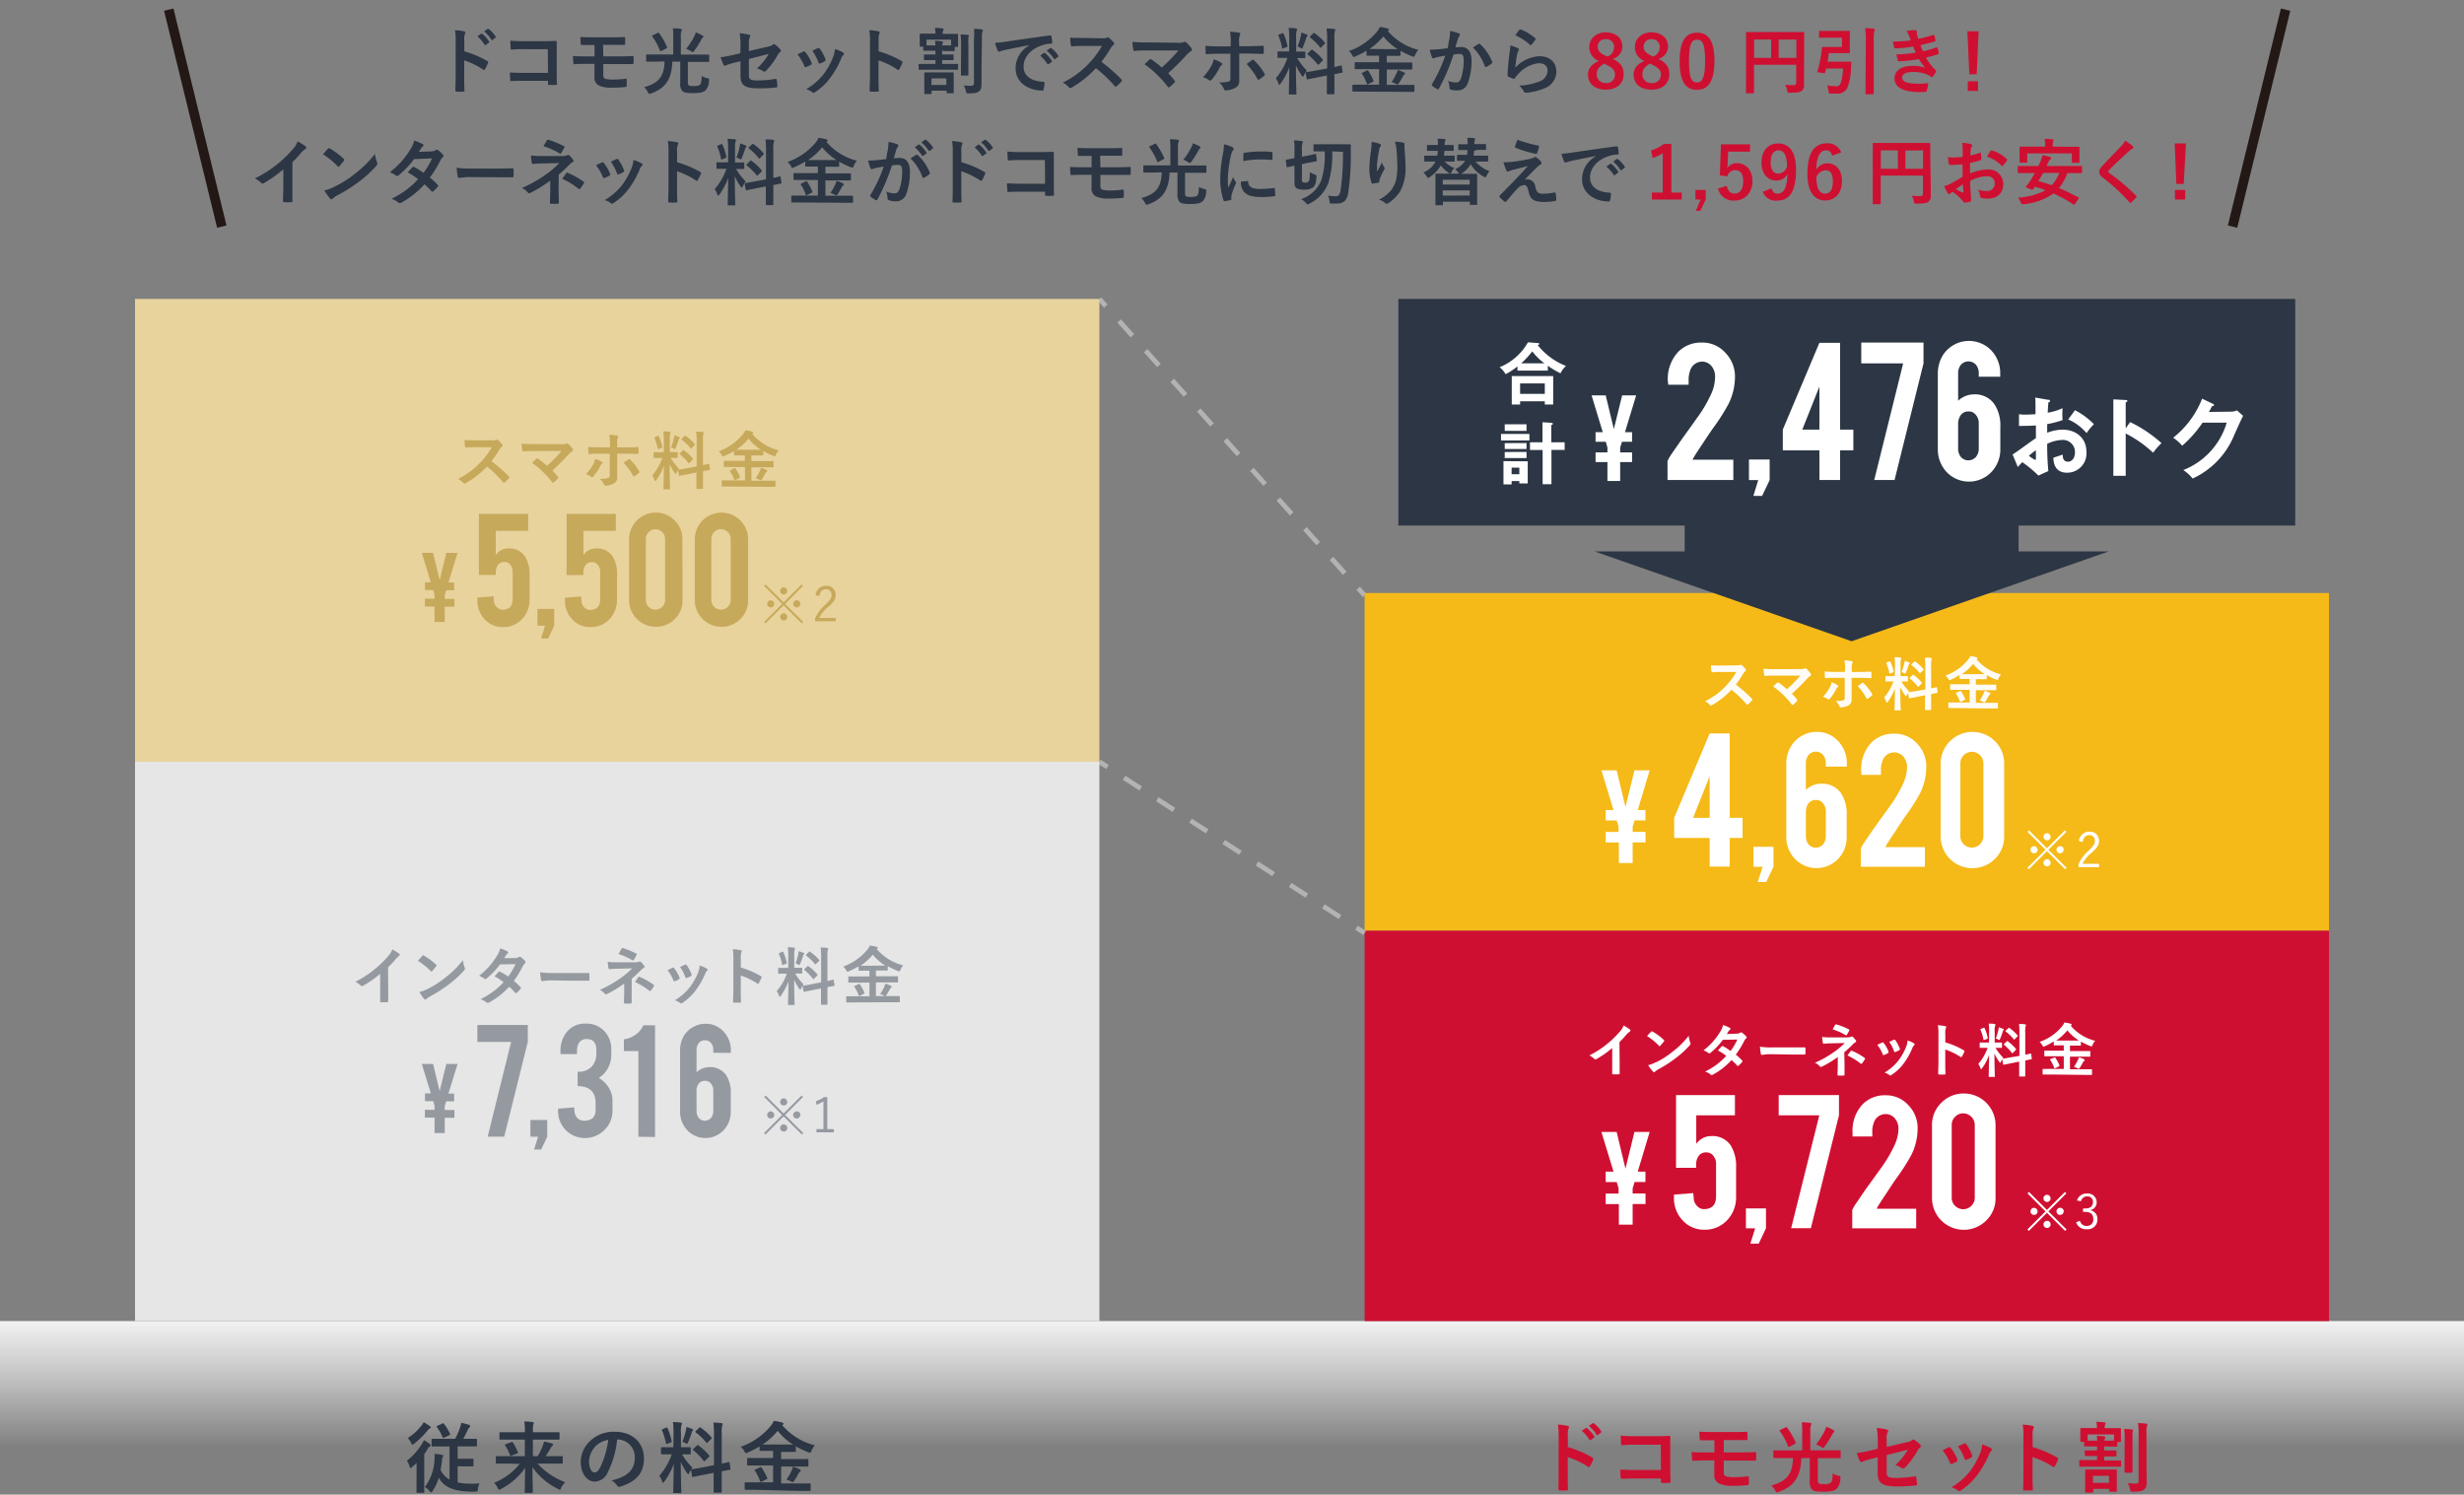 <svg xmlns="http://www.w3.org/2000/svg" xmlns:xlink="http://www.w3.org/1999/xlink" viewBox="0 0 511 310"><rect x="0" y="0" width="511" height="310" fill="#808080" stroke="none"/><defs><style>.cls-1{fill:url(#名称未設定グラデーション_3);}.cls-2{fill:#2c3644;}.cls-3{fill:#cf0f31;}.cls-14,.cls-4,.cls-5,.cls-9{fill:none;stroke-miterlimit:10;}.cls-4,.cls-5,.cls-9{stroke:#b3b3b3;}.cls-5{stroke-dasharray:4.13 4.13;}.cls-6{fill:#fff;}.cls-7{fill:#f5b918;}.cls-8{fill:#fffcf6;}.cls-9{stroke-dasharray:4.1 4.1;}.cls-10{fill:#e6e6e6;}.cls-11{fill:#959aa1;}.cls-12{fill:#e8d39d;}.cls-13{fill:#c7a95c;}.cls-14{stroke:#231815;stroke-width:2px;}</style><linearGradient id="名称未設定グラデーション_3" x1="255.5" y1="300" x2="255.5" y2="274" gradientUnits="userSpaceOnUse"><stop offset="0" stop-color="#fff" stop-opacity="0"/><stop offset="1" stop-color="#f2f2f2"/></linearGradient></defs><title>set_graph</title><g id="_07.menu03" data-name="07.menu03"><rect class="cls-1" y="274" width="511" height="26"/><path class="cls-2" d="M86.39,305.11c0-.46,0-1.12,0-1.68a10.17,10.17,0,0,1-.91.83.84.84,0,0,1-.37.21c-.08,0-.12-.09-.19-.34a3.08,3.08,0,0,0-.54-1.15,13.38,13.38,0,0,0,3.09-3.44,4.51,4.51,0,0,0,.43-.85,10.89,10.89,0,0,1,1.18.77c.15.11.21.18.21.31s0,.16-.17.24a1.55,1.55,0,0,0-.45.54,11.9,11.9,0,0,1-.69,1.06v5.85c0,1.28,0,1.89,0,2s0,.16-.16.16H86.55c-.16,0-.17,0-.17-.16s0-.71,0-2Zm2.71-9.35c.14.1.22.18.22.29s0,.16-.16.21a1.38,1.38,0,0,0-.48.43,17.65,17.65,0,0,1-2.78,2.74c-.18.13-.29.21-.37.21s-.16-.12-.27-.37a4.07,4.07,0,0,0-.69-1,11.61,11.61,0,0,0,2.8-2.54,4.59,4.59,0,0,0,.5-.74A13,13,0,0,1,89.1,295.76ZM91.82,300c-1.52,0-2.07,0-2.16,0s-.16,0-.16-.16v-1.23c0-.16,0-.18.16-.18s.64,0,2.16,0H94.4a17.24,17.24,0,0,0,1-2.33,5.16,5.16,0,0,0,.26-1,14.87,14.87,0,0,1,1.63.44c.13,0,.21.13.21.23a.41.41,0,0,1-.13.27,1.62,1.62,0,0,0-.35.51c-.24.51-.51,1.11-.95,1.87h.48c1.54,0,2.07,0,2.18,0s.18,0,.18.18v1.23c0,.15,0,.16-.18.16s-.64,0-2.18,0H94.91v2.56h1.61c1.06,0,1.38,0,1.48,0s.19,0,.19.19v1.22c0,.16,0,.17-.19.17s-.42,0-1.48,0H94.91v3.33a12.19,12.19,0,0,0,2.78.27c.63,0,1.16,0,1.76-.06a4,4,0,0,0-.33,1.17c-.07.51-.08.51-.58.53s-.8,0-1.2,0c-3.51-.11-5.44-1.11-6.34-2.9a10.16,10.16,0,0,1-1.31,2.82c-.11.17-.19.25-.27.25s-.16-.08-.31-.25a4.14,4.14,0,0,0-1-.88,10.06,10.06,0,0,0,2-5.7,6.41,6.41,0,0,0,0-1.15c.56,0,1.07.11,1.47.17.24.05.34.12.34.21a.55.55,0,0,1-.12.27,1.51,1.51,0,0,0-.12.56c-.08.72-.18,1.43-.31,2.09a4.33,4.33,0,0,0,1.86,2V300Zm-.07-4.75c.17-.07.23-.07.32.06a10.48,10.48,0,0,1,1.25,2.06c.07.16.07.2-.12.29l-1.08.51c-.2.1-.24.12-.32-.06A9.83,9.83,0,0,0,90.6,296c-.11-.14-.08-.19.1-.27Z"/><path class="cls-2" d="M105,303.56c-1.44,0-1.94,0-2,0s-.18,0-.18-.19v-1.17c0-.16,0-.18.18-.18s.59,0,2,0h3.84v-3.43H105.9c-1.53,0-2,0-2.14,0s-.18,0-.18-.17v-1.19c0-.16,0-.17.18-.17s.61,0,2.14,0h2.95v-.34a11.08,11.08,0,0,0-.11-1.89c.57,0,1.17.05,1.73.12.16,0,.22.09.22.16a1.57,1.57,0,0,1-.1.44,6,6,0,0,0-.08,1.16v.35h3.19c1.54,0,2,0,2.14,0s.2,0,.2.17v1.19c0,.16,0,.17-.2.17s-.6,0-2.14,0h-3.19v3.43h1a13.48,13.48,0,0,0,1.06-2.18,4.6,4.6,0,0,0,.26-.85c.52.1,1.15.26,1.61.4.19.06.26.14.26.26a.23.23,0,0,1-.15.21,1.91,1.91,0,0,0-.4.57c-.3.53-.59,1-1,1.59h1.38c1.44,0,1.94,0,2,0s.18,0,.18.18v1.17c0,.17,0,.19-.18.19s-.59,0-2,0h-3.06a14.93,14.93,0,0,0,5.75,3.86,4.35,4.35,0,0,0-.83,1.16c-.13.29-.18.4-.29.4a1.06,1.06,0,0,1-.37-.16,13.93,13.93,0,0,1-5.31-4.51c0,2.32.08,4.56.08,5.15,0,.16,0,.18-.18.18H109c-.16,0-.18,0-.18-.18,0-.62.07-2.8.08-5a14,14,0,0,1-5,4.37,1.35,1.35,0,0,1-.39.16c-.11,0-.16-.12-.3-.39a3.87,3.87,0,0,0-.75-1.05,13.13,13.13,0,0,0,5.33-3.94Zm1.07-4.44c.18-.06.22-.06.32.09a11.51,11.51,0,0,1,1,2c.06.16,0,.2-.16.26l-1.15.43c-.21.08-.24.07-.31-.09a9.77,9.77,0,0,0-1-2c-.09-.16-.06-.21.13-.28Z"/><path class="cls-2" d="M128,298.55a20.1,20.1,0,0,1-2,6.9,3,3,0,0,1-2.72,1.84c-1.41,0-2.84-1.51-2.84-4.12a5.93,5.93,0,0,1,1.81-4.16,7,7,0,0,1,5.2-2.05c3.85,0,6.1,2.37,6.1,5.56,0,3-1.68,4.85-4.93,5.82-.33.1-.48,0-.69-.28a3.25,3.25,0,0,0-1.12-1c2.71-.64,4.84-1.76,4.84-4.79a3.64,3.64,0,0,0-3.59-3.71Zm-4.6,1.55a4.66,4.66,0,0,0-1.24,3c0,1.48.59,2.29,1.08,2.29s.77-.21,1.21-1a18.44,18.44,0,0,0,1.69-5.74A4.89,4.89,0,0,0,123.36,300.1Z"/><path class="cls-2" d="M139.68,297.2a14.34,14.34,0,0,0-.13-2.25c.59,0,1.07.05,1.62.11.16,0,.25.1.25.16a.78.78,0,0,1-.09.34,4.51,4.51,0,0,0-.11,1.61v3h.12c1.24,0,1.64,0,1.73,0s.18,0,.18.18v1.13c0,.15,0,.16-.18.16s-.48,0-1.63,0a14.48,14.48,0,0,0,2.16,2.77,5,5,0,0,0-.64,1.06c-.1.19-.16.28-.22.28s-.15-.08-.26-.24a14.05,14.05,0,0,1-1.3-2.29c0,3.17.12,6,.12,6.28s0,.17-.2.17h-1.31c-.16,0-.17,0-.17-.17s.08-2.88.11-5.88a14.88,14.88,0,0,1-1.94,3.65c-.13.16-.21.26-.29.26s-.13-.08-.19-.27a3.64,3.64,0,0,0-.58-1.17,13.32,13.32,0,0,0,2.58-4.45H139c-1.25,0-1.65,0-1.74,0s-.18,0-.18-.16v-1.13c0-.16,0-.18.18-.18s.49,0,1.74,0h.66Zm-1.54-1.08c.19-.08.21-.07.29.09a12.52,12.52,0,0,1,.86,2.69c0,.16,0,.21-.2.29l-.69.25c-.24.1-.26.08-.29-.09a12,12,0,0,0-.82-2.67c-.06-.18,0-.21.18-.29Zm4.12.52a5.14,5.14,0,0,0,.09-.68,11.74,11.74,0,0,1,1.22.44c.13.07.17.12.17.2a.17.17,0,0,1-.09.16.49.49,0,0,0-.19.35c-.2.65-.44,1.29-.74,2-.1.24-.14.34-.24.34a.81.81,0,0,1-.32-.15,6.18,6.18,0,0,0-.64-.27A15.14,15.14,0,0,0,142.26,296.64Zm5.81,7.25v-6.4a15.36,15.36,0,0,0-.13-2.43c.61,0,1.14.05,1.69.11.15,0,.25.08.25.18a.9.9,0,0,1-.1.32,6.42,6.42,0,0,0-.1,1.77v6.13c.93-.19,1.3-.3,1.44-.33s.15,0,.18.16l.19,1.25c0,.14,0,.16-.16.19l-1.65.32v1.49c0,1.77,0,2.69,0,2.77s0,.17-.17.17h-1.33c-.16,0-.18,0-.18-.17s0-1,0-2.76v-1.18l-2.2.43c-1.39.27-1.9.39-2.06.42s-.19,0-.21-.13l-.21-1.26c0-.18,0-.18.15-.21s.68-.08,2.08-.35Zm-3.53-4.08c.08-.08.12-.11.15-.11s.08,0,.16.1a11.41,11.41,0,0,1,2.21,2.05c.11.14.11.17-.05.33l-.78.79c-.18.16-.21.16-.32,0a13.75,13.75,0,0,0-2.12-2.18c-.06-.06-.11-.09-.11-.13s0-.09.13-.17Zm.44-3.65c.14-.12.16-.16.3-.06a11.42,11.42,0,0,1,2.26,2c.09.11.09.18,0,.31l-.77.75c-.17.18-.21.19-.3.05a11.24,11.24,0,0,0-2.18-2.1c-.11-.08-.13-.16,0-.3Z"/><path class="cls-2" d="M156.68,309c-1.45,0-2,0-2.05,0s-.19,0-.19-.16v-1.21c0-.16,0-.18.19-.18s.6,0,2.05,0h3.65v-3.49h-3.06c-1.52,0-2,0-2.14,0s-.19,0-.19-.18v-1.2c0-.16,0-.18.19-.18s.62,0,2.14,0h3.06v-1.48h-.62c-1.4,0-1.88,0-2,0s-.18,0-.18-.16V300a18.81,18.81,0,0,1-2.45,1.26,1,1,0,0,1-.38.13c-.11,0-.18-.1-.32-.37a3,3,0,0,0-.77-.94,14,14,0,0,0,6.21-4.31,3.7,3.7,0,0,0,.64-1.06,9.29,9.29,0,0,1,1.73.34c.16.05.29.14.29.26s0,.12-.16.22a.27.27,0,0,1-.1.06,13,13,0,0,0,6.76,4.18,3.91,3.91,0,0,0-.69,1.14c-.13.29-.18.4-.31.4a1.68,1.68,0,0,1-.38-.11,19.5,19.5,0,0,1-2.56-1.22v1c0,.14,0,.16-.18.16s-.59,0-2,0H162v1.48h3.33c1.52,0,2,0,2.15,0s.17,0,.17.18v1.2c0,.22,0,.18-.17.18s-.63,0-2.15,0H162v3.49h3.88c1.47,0,2,0,2.06,0s.18,0,.18.18v1.21c0,.15,0,.16-.18.16s-.59,0-2.06,0Zm.91-4.65c.21-.1.26-.1.37.06a12.89,12.89,0,0,1,1.14,2.11c.06.16.05.19-.14.29l-1,.5c-.24.09-.25.09-.32-.07a9.14,9.14,0,0,0-1.09-2.19c-.11-.14-.08-.18.13-.27Zm5.32-4.74c.77,0,1.25,0,1.55,0a12.5,12.5,0,0,1-3.18-2.83,14.17,14.17,0,0,1-3.13,2.83c.31,0,.79,0,1.56,0Zm1.23,5.46a4.57,4.57,0,0,0,.31-.85,7.13,7.13,0,0,1,1.34.51c.19.09.29.18.29.27s-.08.18-.19.26a1.55,1.55,0,0,0-.37.51,15.23,15.23,0,0,1-.85,1.42c-.11.15-.18.21-.26.21a1.16,1.16,0,0,1-.37-.13,5.21,5.21,0,0,0-.94-.4A10.15,10.15,0,0,0,164.14,305.1Z"/><path class="cls-3" d="M325.15,300.13a23,23,0,0,1,5.09,2.18c.17.1.25.21.17.42a9.47,9.47,0,0,1-.69,1.39c-.06.11-.12.17-.2.17a.22.22,0,0,1-.18-.08,17.72,17.72,0,0,0-4.21-2v3.53c0,1,0,2,.06,3.14,0,.19-.06.24-.28.24a11.37,11.37,0,0,1-1.43,0c-.22,0-.3-.05-.3-.24.05-1.18.06-2.13.06-3.15v-7.88a12.4,12.4,0,0,0-.16-2.37,11.65,11.65,0,0,1,2,.26c.23.05.31.14.31.27a.82.82,0,0,1-.13.37,4.24,4.24,0,0,0-.11,1.5Zm3.73-3.93c.08-.07.14-.05.24,0a7.41,7.41,0,0,1,1.52,1.71.17.17,0,0,1-.05.26l-.67.49c-.12.08-.2.07-.28-.05a8.06,8.06,0,0,0-1.61-1.85Zm1.42-1c.1-.07.14-.05.24,0a6.72,6.72,0,0,1,1.52,1.65.18.18,0,0,1-.05.28l-.64.5c-.12.1-.2.05-.27-.05a7.52,7.52,0,0,0-1.6-1.84Z"/><path class="cls-3" d="M344.42,299.65h-5.59a23,23,0,0,0-2.4.1c-.17,0-.24-.08-.24-.27,0-.44-.08-1.19-.08-1.72a22,22,0,0,0,2.68.12h4.75c.83,0,1.68,0,2.53-.07.26,0,.34.07.32.27,0,.85,0,1.69,0,2.53v3.83c0,1.17.05,2.45.06,2.9,0,.16-.06.2-.29.22a11.06,11.06,0,0,1-1.41,0c-.25,0-.3,0-.3-.27v-.64h-5.51c-1,0-1.85.05-2.62.06-.14,0-.21-.06-.22-.24a14.55,14.55,0,0,1-.08-1.66c.75,0,1.68.08,2.94.08h5.49Z"/><path class="cls-3" d="M357.49,301.24h3c1.2,0,2.49,0,3.52-.08.14,0,.17.08.19.29a8,8,0,0,1,0,1.2c0,.27-.06.3-.3.28l-3.41,0h-3v2.42c0,.5.15.74.44.85a5.72,5.72,0,0,0,1.74.17,18.4,18.4,0,0,0,2.82-.19c.14,0,.19.07.19.24s0,.77,0,1.27c0,.27-.08.32-.32.33a24.76,24.76,0,0,1-3,.15,6.34,6.34,0,0,1-2.77-.44,1.86,1.86,0,0,1-1.06-1.95V302.9h-1c-1.41,0-2.59.05-3.33.08-.21,0-.26-.09-.27-.3a14.54,14.54,0,0,1-.11-1.52c1,.08,2.24.09,3.73.09h1v-2.53c-1.53,0-2.22,0-2.78,0-.21,0-.27-.08-.27-.29a14.58,14.58,0,0,1-.07-1.49c.77.06,2,.08,3.27.08H359c1.27,0,2.29,0,3.16-.06.19,0,.24.08.24.27,0,.38,0,.8,0,1.18s-.08.29-.34.27h-4.56Z"/><path class="cls-3" d="M370,302.41c-1.46,0-1.94,0-2.05,0s-.18,0-.18-.19V301c0-.16,0-.18.18-.18s.59,0,2.05,0h3.76V297a14,14,0,0,0-.1-2,16.55,16.55,0,0,1,1.75.13c.16,0,.24.1.24.21a.67.67,0,0,1-.12.34,3.79,3.79,0,0,0-.09,1.28v3.85h4.08c1.46,0,1.95,0,2.05,0s.16,0,.16.18v1.25c0,.17,0,.19-.16.19s-.59,0-2.05,0H377v4.32c0,.48,0,.7.16.86s.38.21,1.15.21a2,2,0,0,0,1.39-.32c.29-.29.35-.78.37-1.92a3.2,3.2,0,0,0,1.22.5c.41.09.43.09.38.49a3.26,3.26,0,0,1-.7,2.15c-.48.45-1.12.67-2.79.67-1.44,0-2.1-.13-2.45-.51a2.55,2.55,0,0,1-.41-1.8v-4.65h-1.75c-.13,3.5-1.25,5.82-4.72,7a1.55,1.55,0,0,1-.35.08c-.15,0-.21-.1-.37-.4a3.52,3.52,0,0,0-.8-1c3.2-.88,4.43-2.36,4.51-5.69Zm.28-6.34c.18-.1.23-.1.31,0a15,15,0,0,1,1.79,3.11c.06.16.05.17-.16.3l-1.07.56c-.21.11-.26.1-.32-.06a13.81,13.81,0,0,0-1.71-3.13c-.1-.12-.08-.17.11-.27Zm8.23.53a3.89,3.89,0,0,0,.23-.68,11.75,11.75,0,0,1,1.52.72c.14.08.17.13.17.21s0,.13-.16.24a1.39,1.39,0,0,0-.29.42,23.38,23.38,0,0,1-1.55,2.46c-.16.23-.25.32-.35.32a.69.69,0,0,1-.38-.19,10.65,10.65,0,0,0-1.05-.54A15.3,15.3,0,0,0,378.5,296.6Z"/><path class="cls-3" d="M389.42,299a13.45,13.45,0,0,0-.21-2.82,12.29,12.29,0,0,1,2.06.32c.21.05.31.15.31.29a.61.61,0,0,1-.1.26,2.8,2.8,0,0,0-.21,1.42v1.65l4.18-1a2.34,2.34,0,0,0,1.14-.46.35.35,0,0,1,.22-.1.3.3,0,0,1,.22.1,6.51,6.51,0,0,1,1.19,1,.4.4,0,0,1,.14.29.46.46,0,0,1-.2.32,2,2,0,0,0-.5.62,16.78,16.78,0,0,1-2.55,3.46.64.64,0,0,1-.41.24.53.53,0,0,1-.31-.11,5.2,5.2,0,0,0-1.32-.61,13.34,13.34,0,0,0,2.6-3.2l-4.4,1.12v3.63c0,.85.29,1.12,2,1.12a24.19,24.19,0,0,0,3.87-.35c.23,0,.24.08.27.32a7.64,7.64,0,0,1,.15,1.34c0,.16-.1.23-.34.24a29.47,29.47,0,0,1-3.82.2c-3.06,0-4-.66-4-2.82v-3.23l-1,.27a16.06,16.06,0,0,0-2.26.69.67.67,0,0,1-.19.06c-.11,0-.17-.08-.25-.26a10.26,10.26,0,0,1-.64-1.63,25.26,25.26,0,0,0,3-.56l1.37-.33Z"/><path class="cls-3" d="M404.11,300.18a.29.29,0,0,1,.42.11,8.8,8.8,0,0,1,1.38,2.37,1.17,1.17,0,0,1,.06.24c0,.1-.06.15-.19.23a6.82,6.82,0,0,1-1,.49c-.22.08-.32,0-.4-.22a9.27,9.27,0,0,0-1.5-2.58C403.39,300.52,403.78,300.34,404.11,300.18Zm8.79.21c.13.1.21.18.21.27s-.05.18-.18.29a2.25,2.25,0,0,0-.48.82A19.88,19.88,0,0,1,410,306a12.7,12.7,0,0,1-3.3,3.09.69.69,0,0,1-.39.18.35.35,0,0,1-.25-.11,3.7,3.7,0,0,0-1.36-.68,14,14,0,0,0,3.84-3.32,16.61,16.61,0,0,0,2.16-3.86,5.92,5.92,0,0,0,.37-1.7A7.79,7.79,0,0,1,412.9,300.39Zm-5.55-1c.17-.08.28-.06.41.13a9.12,9.12,0,0,1,1.24,2.34c.08.24,0,.32-.16.43a6.5,6.5,0,0,1-1.11.5c-.18.06-.24,0-.32-.24a11,11,0,0,0-1.34-2.56C406.71,299.7,407.08,299.52,407.35,299.41Z"/><path class="cls-3" d="M421.54,300.13a23,23,0,0,1,5.09,2.18c.17.1.25.21.17.42a9.5,9.5,0,0,1-.68,1.39c-.07.11-.13.17-.21.17a.24.24,0,0,1-.18-.08,17.72,17.72,0,0,0-4.21-2v3.53c0,1,0,2,.07,3.14,0,.19-.07.24-.29.24a11.37,11.37,0,0,1-1.43,0c-.22,0-.3-.05-.3-.24.05-1.18.06-2.13.06-3.15v-7.88a11.62,11.62,0,0,0-.16-2.37,11.65,11.65,0,0,1,2,.26c.23.05.31.14.31.27a.82.82,0,0,1-.13.37,4.24,4.24,0,0,0-.11,1.5Z"/><path class="cls-3" d="M436.39,300v.83h.51c1.32,0,1.77,0,1.86,0s.16,0,.16.18v.89c0,.16,0,.18-.16.18s-.54,0-1.86,0h-.51v.84h1.2c1.49,0,2,0,2.1,0s.19,0,.19.18v.93c0,.16,0,.17-.19.17s-.61,0-2.1,0H433.5c-1.49,0-2,0-2.12,0s-.17,0-.17-.17V303c0-.16,0-.18.17-.18s.63,0,2.12,0h1.4V302h-.51c-1.34,0-1.76,0-1.85,0s-.18,0-.18-.18V301c0-.16,0-.18.18-.18s.51,0,1.85,0h.51V300h-.73c-1.28,0-1.7,0-1.78,0s-.18,0-.18-.16v-.77h-.6c-.16,0-.18,0-.18-.19s0-.29,0-1.41v-.4c0-.4,0-.61,0-.7s0-.18.18-.18.64,0,2.11,0h1.15v0a6.39,6.39,0,0,0-.11-1.29c.59,0,1.1.06,1.65.12.16,0,.25.08.25.16a.78.78,0,0,1-.09.34,1.52,1.52,0,0,0-.08.7h1.07c1.49,0,2,0,2.1,0s.19,0,.19.18,0,.3,0,.61v.49c0,1.12,0,1.31,0,1.41s0,.19-.19.19h-.56v.77c0,.15,0,.16-.18.16s-.51,0-1.79,0Zm-3.77,9.59c-.16,0-.18,0-.18-.18s0-.5,0-2.06v-1.06c0-.85,0-1.22,0-1.31s0-.19.18-.19.54,0,1.82,0H437c1.28,0,1.72,0,1.83,0s.17,0,.17.19,0,.45,0,1.12v1.13c0,1.52,0,1.93,0,2s0,.16-.17.16h-1.25c-.15,0-.16,0-.16-.16v-.42h-3.31v.58c0,.16,0,.18-.18.18Zm.31-10.79h2a9,9,0,0,0-.09-1c.59,0,1,.06,1.5.11.16,0,.26.09.26.19a.63.63,0,0,1-.1.3.87.87,0,0,0-.08.4h2v-1.27h-5.45Zm1.13,8.75h3.31V306.1h-3.31Zm6.57-8.8a16.29,16.29,0,0,0-.11-2.37c.56,0,1.07.05,1.62.11.14,0,.22.08.22.18a1.57,1.57,0,0,1-.11.35c0,.23,0,.55,0,1.71v4.44c0,1.36,0,2,0,2.11s0,.18-.19.18h-1.3c-.14,0-.16,0-.16-.18s0-.75,0-2.11Zm4.52,5.41c0,1.12.05,2.37.05,3.17s-.12,1.31-.58,1.63-.88.42-2.29.42c-.48,0-.48,0-.59-.51a4.51,4.51,0,0,0-.47-1.25,13.25,13.25,0,0,0,1.54.09c.55,0,.71-.11.71-.62v-9.65a13.47,13.47,0,0,0-.13-2.27,15.15,15.15,0,0,1,1.69.11c.18,0,.28.09.28.17a.73.73,0,0,1-.12.34,5.64,5.64,0,0,0-.09,1.62Z"/><line class="cls-4" x1="228" y1="62" x2="229.33" y2="63.49"/><line class="cls-5" x1="232.09" y1="66.57" x2="280.29" y2="120.47"/><line class="cls-4" x1="281.67" y1="122.01" x2="283" y2="123.5"/><rect class="cls-3" x="283" y="193" width="200" height="81"/><path class="cls-6" d="M351.78,231.32v5.92a4,4,0,0,1,1.75-1.36,3.49,3.49,0,0,1,1.39-.25,4.55,4.55,0,0,1,4,1.92,8.25,8.25,0,0,1,1.12,4.67v5.94a6.85,6.85,0,0,1-1.93,5,6.27,6.27,0,0,1-4.67,1.89,5.9,5.9,0,0,1-4.54-2,6.57,6.57,0,0,1-1.74-4.62v-.66l4-.31.09.95a2.45,2.45,0,0,0,1.34,2.2,1.65,1.65,0,0,0,.75.17c1.7,0,2.55-.88,2.55-2.66V241.4a2.56,2.56,0,0,0-.88-2,1.71,1.71,0,0,0-1.18-.38,1.79,1.79,0,0,0-1.63.86,3,3,0,0,0-.45,1.59v.75h-4.16V227.13H359.8v4.19Z"/><path class="cls-6" d="M362.08,254.77v-4.14h4.16v4.14l-1.51,3.17H363l1-3.17Z"/><path class="cls-6" d="M381.38,227.13v4.19l-5.83,23.42h-4.09l5.84-23.42h-8.42v-4.19Z"/><path class="cls-6" d="M384.2,235a8,8,0,0,1,2.11-6,6.49,6.49,0,0,1,4.8-1.83,6.2,6.2,0,0,1,4.66,2.05,6.78,6.78,0,0,1,1.92,4.78,12.41,12.41,0,0,1-1.25,5.44,41.61,41.61,0,0,1-3.19,5c-.46.64-1.13,1.65-2,3l-.75,1.12c-.48.74-.85,1.32-1.1,1.74a1.27,1.27,0,0,0-.17.4h8.16v4.07H384.13v-3.81a9,9,0,0,1,.91-1.53L386,248l1.08-1.56c.64-.87,1.63-2.25,3-4.16a27.64,27.64,0,0,0,2.87-4.87,8.42,8.42,0,0,0,.77-3.32A3.28,3.28,0,0,0,393,232a2.45,2.45,0,0,0-2-.93,2.56,2.56,0,0,0-2.46,2,4.46,4.46,0,0,0-.25,1.59v1.06H384.2Z"/><path class="cls-6" d="M413.85,248.47a6.33,6.33,0,0,1-1.93,4.67,6.59,6.59,0,0,1-11.25-4.67V233.41a6.35,6.35,0,0,1,1.93-4.68,6.42,6.42,0,0,1,4.67-1.93,6.57,6.57,0,0,1,6.58,6.61Zm-4.31-15.15a2.42,2.42,0,0,0-2.4-2.4,2.27,2.27,0,0,0-1.68.71,2.3,2.3,0,0,0-.7,1.69V248.4a2.32,2.32,0,0,0,.7,1.7,2.38,2.38,0,0,0,3.37,0,2.33,2.33,0,0,0,.71-1.7Z"/><path class="cls-6" d="M339.65,243h1.59v2.16H339l-.41,1.3v1.08h2.67v2.18h-2.67V254h-2.86v-4.27H333v-2.18h2.67v-1.08l-.38-1.3H333V243h1.62l-2.51-8.23h3.16l1.83,7.61,1.86-7.61h3.16Z"/><path class="cls-6" d="M428.58,255l-.3.3-3.77-3.76-3.75,3.76-.3-.3,3.75-3.75-3.73-3.73.3-.3,3.73,3.73,3.73-3.73.3.3-3.73,3.73Zm-6-3.75a.73.73,0,0,1-.75.73.72.72,0,0,1-.73-.73.74.74,0,0,1,.73-.74A.75.75,0,0,1,422.56,251.25Zm2.69-2.7a.74.74,0,1,1-.74-.74A.74.74,0,0,1,425.25,248.55Zm0,5.4a.74.74,0,0,1-1.48,0,.74.74,0,1,1,1.48,0Zm2.7-2.7a.72.72,0,0,1-.73.73.73.73,0,0,1-.75-.73.75.75,0,0,1,.75-.74A.74.74,0,0,1,428,251.25Z"/><path class="cls-6" d="M430.73,249a2.08,2.08,0,0,1,2.09-1.46,1.84,1.84,0,0,1,2,1.78,1.61,1.61,0,0,1-1.38,1.67V251a1.79,1.79,0,0,1,1.54,1.83,2,2,0,0,1-2.19,2.12,2.12,2.12,0,0,1-2.23-1.45l.8-.3a1.36,1.36,0,0,0,1.43,1.07,1.29,1.29,0,0,0,1.33-1.43c0-.94-.53-1.48-1.64-1.48H432v-.71h.5c1,0,1.55-.51,1.55-1.34a1.11,1.11,0,0,0-1.2-1.17,1.28,1.28,0,0,0-1.28,1Z"/><path class="cls-6" d="M335.89,220.12c0,.83,0,1.53,0,2.49,0,.16,0,.21-.18.21-.38,0-.81,0-1.2,0-.13,0-.18,0-.16-.2,0-.86,0-1.64,0-2.45v-2.8a20,20,0,0,1-3.29,2.3.31.31,0,0,1-.18.05.33.33,0,0,1-.26-.12,4.82,4.82,0,0,0-1-.71,19,19,0,0,0,3.78-2.45,19.64,19.64,0,0,0,2.56-2.51,3.53,3.53,0,0,0,.75-1.24,11,11,0,0,1,1.33.84.22.22,0,0,1,.1.18.34.34,0,0,1-.17.27,3.81,3.81,0,0,0-.72.66,20.47,20.47,0,0,1-1.4,1.51Z"/><path class="cls-6" d="M342.42,214a.22.22,0,0,1,.17-.09.29.29,0,0,1,.16.06,12.46,12.46,0,0,1,2.29,1.7c.07.07.11.12.11.17s0,.09-.08.15c-.18.24-.57.72-.74.9s-.1.1-.14.1-.1,0-.16-.1a12.73,12.73,0,0,0-2.45-2C341.85,214.56,342.2,214.19,342.42,214Zm1.05,6.32a17.61,17.61,0,0,0,3.45-2.23,17.84,17.84,0,0,0,3.29-3.26,5.44,5.44,0,0,0,.33,1.4.56.56,0,0,1,.06.23.57.57,0,0,1-.19.36,19,19,0,0,1-2.76,2.54,25.34,25.34,0,0,1-3.62,2.36,3.57,3.57,0,0,0-.8.55.35.35,0,0,1-.22.12c-.06,0-.13-.05-.2-.14a7.89,7.89,0,0,1-1-1.33A6.7,6.7,0,0,0,343.47,220.27Z"/><path class="cls-6" d="M360.21,214.38a1.2,1.2,0,0,0,.66-.17.28.28,0,0,1,.42,0,3.74,3.74,0,0,1,.82.73.26.26,0,0,1,0,.44,1.53,1.53,0,0,0-.36.46,18.52,18.52,0,0,1-1.76,2.9,11.93,11.93,0,0,1,1.3,1.21.23.23,0,0,1,0,.33,7.59,7.59,0,0,1-.75.75.22.22,0,0,1-.14.06.17.17,0,0,1-.13-.07,11.68,11.68,0,0,0-1.17-1.16,14.53,14.53,0,0,1-3.82,3,.69.69,0,0,1-.3.11.33.33,0,0,1-.23-.11,3.51,3.51,0,0,0-1.14-.61A14.32,14.32,0,0,0,358,219a9.68,9.68,0,0,0-1.72-1.12c.26-.29.51-.6.79-.86.05,0,.09-.08.15-.08a.21.21,0,0,1,.12.05,11,11,0,0,1,1.55,1,11.43,11.43,0,0,0,1.4-2.38l-3,.06a14.11,14.11,0,0,1-2.57,2.7.41.41,0,0,1-.24.11.24.24,0,0,1-.19-.09,5.32,5.32,0,0,0-1-.55,13.45,13.45,0,0,0,3.4-3.76,4.54,4.54,0,0,0,.65-1.48,8.15,8.15,0,0,1,1.4.59.22.22,0,0,1,.13.19.32.32,0,0,1-.14.24,1,1,0,0,0-.25.25c-.1.17-.17.29-.38.6Z"/><path class="cls-6" d="M367.21,218.65a9.13,9.13,0,0,0-1.76.15c-.15,0-.24-.07-.28-.25a13.69,13.69,0,0,1-.18-1.45,15.47,15.47,0,0,0,2.59.14h3.87c.91,0,1.83,0,2.75,0,.18,0,.22,0,.22.17a10.65,10.65,0,0,1,0,1.13c0,.14-.05.19-.22.18l-2.67,0Z"/><path class="cls-6" d="M382.53,220.77c0,1.06,0,1.85,0,2.15,0,.11-.08.16-.23.16a8.85,8.85,0,0,1-1,0c-.14,0-.23-.05-.23-.17,0-.33.06-1.14.06-2.13v-1.55a20.93,20.93,0,0,1-3.3,2,.41.41,0,0,1-.2.06.31.31,0,0,1-.24-.13,2.81,2.81,0,0,0-1-.73,22.61,22.61,0,0,0,3.86-2.16,16.78,16.78,0,0,0,2.33-1.94l-2.77.06c-.65,0-1.09.05-1.58.08-.14,0-.18-.07-.21-.23a11.48,11.48,0,0,1-.13-1.17,10.71,10.71,0,0,0,1.67.09l3.47,0a2,2,0,0,0,.86-.13.35.35,0,0,1,.18-.05.26.26,0,0,1,.2.09,4.91,4.91,0,0,1,.6.71.37.37,0,0,1,.07.21q0,.14-.18.21a1.32,1.32,0,0,0-.38.28c-.61.62-1.25,1.22-1.9,1.77Zm-1.94-8.2c.07-.1.13-.14.25-.1a15.65,15.65,0,0,1,2.54,1c.09.05.14.08.14.13a.24.24,0,0,1,0,.12,9.22,9.22,0,0,1-.49.89c-.05.08-.1.12-.16.12a.21.21,0,0,1-.13-.05,12.7,12.7,0,0,0-2.68-1.19C380.25,213.15,380.47,212.75,380.59,212.57Zm3.24,5.43c.08-.11.12-.1.24-.05a12.48,12.48,0,0,1,2.61,1.46c.07.05.11.08.11.14a.26.26,0,0,1-.05.15,8.1,8.1,0,0,1-.58.86.22.22,0,0,1-.15.1c-.05,0-.09,0-.17-.09a12.88,12.88,0,0,0-2.7-1.65A9.78,9.78,0,0,1,383.83,218Z"/><path class="cls-6" d="M390.33,216.23a.22.22,0,0,1,.32.09,6.41,6.41,0,0,1,1,1.77.86.86,0,0,1,0,.18c0,.07,0,.11-.14.17a4.89,4.89,0,0,1-.77.37c-.16.06-.24,0-.3-.17a7.05,7.05,0,0,0-1.12-1.93C389.79,216.48,390.08,216.35,390.33,216.23Zm6.59.16c.09.07.15.13.15.2s0,.13-.13.22a1.62,1.62,0,0,0-.36.61,14.64,14.64,0,0,1-1.81,3.19,9.48,9.48,0,0,1-2.47,2.31.47.47,0,0,1-.29.14.28.28,0,0,1-.19-.09,2.63,2.63,0,0,0-1-.5,10.41,10.41,0,0,0,2.88-2.5,12.4,12.4,0,0,0,1.62-2.89,4.17,4.17,0,0,0,.28-1.27A5.65,5.65,0,0,1,396.92,216.39Zm-4.16-.73c.13-.06.21,0,.31.09a7.08,7.08,0,0,1,.92,1.75c.06.18,0,.24-.12.33a5.08,5.08,0,0,1-.83.37c-.13.05-.18,0-.24-.18a8.17,8.17,0,0,0-1-1.92C392.28,215.87,392.55,215.74,392.76,215.66Z"/><path class="cls-6" d="M403.43,216.2a16.53,16.53,0,0,1,3.82,1.63c.13.07.19.15.13.31a8.43,8.43,0,0,1-.51,1c-.05.09-.1.13-.16.13a.16.16,0,0,1-.13-.06,13.74,13.74,0,0,0-3.16-1.53v2.65c0,.78,0,1.49.05,2.35,0,.14-.05.18-.22.18a9.37,9.37,0,0,1-1.06,0c-.17,0-.23,0-.23-.18,0-.89.05-1.6.05-2.36v-5.9a9.54,9.54,0,0,0-.12-1.78,10.12,10.12,0,0,1,1.5.19c.16,0,.23.11.23.21a.6.6,0,0,1-.1.27,3,3,0,0,0-.09,1.13Z"/><path class="cls-6" d="M412.52,214a10.14,10.14,0,0,0-.1-1.69c.45,0,.81,0,1.21.08.12,0,.2.08.2.12a.57.57,0,0,1-.08.26,3.56,3.56,0,0,0-.08,1.21v2.25h.1c.92,0,1.22,0,1.29,0s.13,0,.13.13v.85c0,.11,0,.12-.13.12s-.36,0-1.22,0a10.67,10.67,0,0,0,1.62,2.07,3.87,3.87,0,0,0-.48.79c-.07.15-.12.22-.17.22s-.11-.06-.19-.18a9.32,9.32,0,0,1-1-1.72c0,2.38.08,4.53.08,4.71s0,.13-.14.13h-1c-.12,0-.13,0-.13-.13s.06-2.16.08-4.41a10.59,10.59,0,0,1-1.45,2.74c-.09.12-.15.19-.21.19s-.1-.06-.15-.2a2.67,2.67,0,0,0-.43-.88,9.83,9.83,0,0,0,1.93-3.33H412c-.94,0-1.24,0-1.31,0s-.13,0-.13-.12v-.85c0-.12,0-.13.13-.13s.37,0,1.31,0h.49Zm-1.15-.81c.14-.06.15-.05.21.07a9,9,0,0,1,.65,2c0,.12,0,.16-.15.22l-.52.19c-.18.07-.19.06-.22-.07a8.62,8.62,0,0,0-.61-2c-.05-.14,0-.16.13-.22Zm3.08.39a4.86,4.86,0,0,0,.07-.51,6.17,6.17,0,0,1,.91.33c.1,0,.14.09.14.15a.13.13,0,0,1-.08.12c-.07,0-.1.13-.14.26a13.55,13.55,0,0,1-.55,1.52c-.07.18-.11.25-.18.25a.56.56,0,0,1-.24-.1,3.35,3.35,0,0,0-.48-.21A11.36,11.36,0,0,0,414.45,213.58ZM418.8,219v-4.79a12,12,0,0,0-.09-1.83c.45,0,.85,0,1.27.09.11,0,.18.06.18.13a.9.9,0,0,1-.07.24,4.68,4.68,0,0,0-.08,1.33v4.59c.7-.14,1-.22,1.08-.25s.11,0,.14.12l.14.94c0,.11,0,.12-.12.14s-.41.07-1.24.24v1.12c0,1.33,0,2,0,2.07s0,.13-.13.13h-1c-.12,0-.13,0-.13-.13s0-.73,0-2.06v-.89l-1.64.33-1.55.31c-.12,0-.14,0-.15-.1l-.16-1c0-.13,0-.13.11-.15s.51-.06,1.56-.27Zm-2.63-3c.05-.06.08-.09.1-.09s.06,0,.12.07a8.83,8.83,0,0,1,1.66,1.54c.08.11.08.13,0,.25l-.59.59c-.13.12-.15.12-.24,0a10.67,10.67,0,0,0-1.58-1.63c-.05-.05-.08-.07-.08-.09s0-.08.09-.14Zm.32-2.74c.11-.09.12-.12.23-.05a8.42,8.42,0,0,1,1.69,1.53c.07.08.07.13,0,.22l-.57.57c-.14.13-.16.14-.23,0a9.17,9.17,0,0,0-1.63-1.57c-.09-.06-.1-.12,0-.22Z"/><path class="cls-6" d="M425.29,222.86c-1.09,0-1.46,0-1.53,0s-.15,0-.15-.12v-.91c0-.12,0-.13.15-.13s.44,0,1.53,0H428v-2.62h-2.29c-1.14,0-1.54,0-1.61,0s-.14,0-.14-.13v-.9c0-.12,0-.13.14-.13s.47,0,1.61,0H428v-1.1h-1.95c-.12,0-.13,0-.13-.12v-.71a15,15,0,0,1-1.83,1,.76.76,0,0,1-.29.09c-.08,0-.13-.07-.24-.27a2.38,2.38,0,0,0-.58-.71,10.34,10.34,0,0,0,4.66-3.23,3.16,3.16,0,0,0,.48-.79,7.2,7.2,0,0,1,1.29.25c.12,0,.22.11.22.2s0,.09-.12.16l-.07.05a9.66,9.66,0,0,0,5.06,3.13,3,3,0,0,0-.52.85c-.09.22-.13.3-.23.3a.94.94,0,0,1-.28-.08,12.57,12.57,0,0,1-1.92-.91v.72c0,.11,0,.12-.13.12h-2.14V218h2.49c1.14,0,1.54,0,1.61,0s.13,0,.13.13v.9c0,.16,0,.13-.13.13s-.47,0-1.61,0h-2.49v2.62h2.9c1.11,0,1.48,0,1.55,0s.13,0,.13.13v.91c0,.11,0,.12-.13.12s-.44,0-1.55,0Zm.69-3.49c.15-.07.19-.07.27,0a9.27,9.27,0,0,1,.85,1.59c0,.11,0,.14-.1.21l-.75.37c-.18.08-.19.08-.24-.05a6.77,6.77,0,0,0-.81-1.64c-.09-.11-.06-.13.09-.2Zm4-3.55h1.16a9.53,9.53,0,0,1-2.39-2.12,10.35,10.35,0,0,1-2.33,2.12H430Zm.92,4.09a2.8,2.8,0,0,0,.23-.63,5.68,5.68,0,0,1,1,.38c.14.07.21.13.21.21s-.06.13-.14.19a1.15,1.15,0,0,0-.28.38,9.39,9.39,0,0,1-.63,1.07c-.09.11-.13.16-.2.16a.92.92,0,0,1-.27-.1,3.44,3.44,0,0,0-.71-.3A7,7,0,0,0,430.88,219.91Z"/><rect class="cls-7" x="283" y="123" width="200" height="70"/><path class="cls-6" d="M347.2,169.62l7.36-17.49h4.16v17.49h2.66v4.18h-2.66v5.94h-4.16V173.8H347.2Zm7.36,0V161l-3.44,8.63Z"/><path class="cls-6" d="M363.64,179.77v-4.14h4.16v4.14l-1.51,3.17h-1.75l1-3.17Z"/><path class="cls-6" d="M378.65,159v-.68a2.73,2.73,0,0,0-.54-1.71,2,2,0,0,0-3.06,0,2.73,2.73,0,0,0-.54,1.71v5.51a4.58,4.58,0,0,1,3.15-1.28,4.73,4.73,0,0,1,4.11,1.91,7.81,7.81,0,0,1,1.21,4.65v4.73h0a6.5,6.5,0,0,1-1.9,4.43,6.22,6.22,0,0,1-8.89-.18,6.57,6.57,0,0,1-1.74-4.62V158.41a6.93,6.93,0,0,1,1-3.66,6.22,6.22,0,0,1,5.29-2.95,5.87,5.87,0,0,1,4.54,2,6.61,6.61,0,0,1,1.73,4.62V159Zm-4.14,14.4a2.67,2.67,0,0,0,.51,1.68,2,2,0,0,0,3.1,0,2.62,2.62,0,0,0,.53-1.68v-5.11a2.56,2.56,0,0,0-.89-2,1.69,1.69,0,0,0-1.17-.37,1.84,1.84,0,0,0-1.64.86,2.92,2.92,0,0,0-.44,1.56Z"/><path class="cls-6" d="M386,160a8,8,0,0,1,2.11-6,6.49,6.49,0,0,1,4.8-1.83,6.2,6.2,0,0,1,4.66,2.05,6.78,6.78,0,0,1,1.92,4.78,12.55,12.55,0,0,1-1.25,5.44,41.61,41.61,0,0,1-3.19,5c-.46.64-1.13,1.65-2,3l-.75,1.12c-.48.74-.85,1.32-1.1,1.74a1.43,1.43,0,0,0-.18.4h8.17v4.07H385.92v-3.81a9,9,0,0,1,.91-1.53l.95-1.4,1.08-1.56c.63-.87,1.63-2.25,3-4.16a26.92,26.92,0,0,0,2.86-4.87,8.28,8.28,0,0,0,.78-3.32,3.28,3.28,0,0,0-.71-2.13,2.45,2.45,0,0,0-2-.93,2.58,2.58,0,0,0-2.47,2,4.71,4.71,0,0,0-.24,1.59v1.06H386Z"/><path class="cls-6" d="M415.64,173.47a6.33,6.33,0,0,1-1.93,4.67,6.59,6.59,0,0,1-11.25-4.67V158.41a6.6,6.6,0,0,1,11.27-4.67,6.42,6.42,0,0,1,1.91,4.67Zm-4.31-15.15a2.39,2.39,0,1,0-4.78,0V173.4a2.35,2.35,0,0,0,.69,1.7,2.39,2.39,0,0,0,3.38,0,2.33,2.33,0,0,0,.71-1.7Z"/><path class="cls-6" d="M339.65,168h1.59v2.16H339l-.41,1.3v1.08h2.67v2.18h-2.67V179h-2.86v-4.27H333v-2.18h2.67v-1.08l-.38-1.3H333V168h1.62l-2.51-8.23h3.16l1.83,7.61,1.86-7.61h3.16Z"/><path class="cls-6" d="M428.58,180l-.3.3-3.77-3.76-3.75,3.76-.3-.3,3.75-3.75-3.73-3.73.3-.3,3.73,3.73,3.73-3.73.3.3-3.73,3.73Zm-6-3.75a.73.73,0,0,1-.75.73.72.72,0,0,1-.73-.73.74.74,0,0,1,.73-.74A.75.75,0,0,1,422.56,176.25Zm2.69-2.7a.74.74,0,1,1-.74-.74A.74.74,0,0,1,425.25,173.55Zm0,5.4a.74.74,0,0,1-1.48,0,.74.74,0,1,1,1.48,0Zm2.7-2.7a.72.72,0,0,1-.73.73.73.73,0,0,1-.75-.73.75.75,0,0,1,.75-.74A.74.74,0,0,1,428,176.25Z"/><path class="cls-6" d="M431.14,174.44a2.11,2.11,0,0,1,2.17-1.94,1.84,1.84,0,0,1,2,1.89c0,.8-.3,1.4-1.51,2.45a6.83,6.83,0,0,0-1.92,2.33h3.44v.69h-4.27v-.62a8,8,0,0,1,2.14-2.83c1-1,1.26-1.38,1.26-2a1.12,1.12,0,0,0-1.18-1.2c-.73,0-1.21.48-1.34,1.44Z"/><path class="cls-8" d="M360.09,138a1.8,1.8,0,0,0,.82-.11.2.2,0,0,1,.14,0,.38.38,0,0,1,.2.1,4.14,4.14,0,0,1,.78.83.29.29,0,0,1,.06.16.33.33,0,0,1-.16.24,2.18,2.18,0,0,0-.44.53A19.17,19.17,0,0,1,360,142a29.19,29.19,0,0,1,3.32,2.9.26.26,0,0,1,.09.17.28.28,0,0,1-.08.18,6.17,6.17,0,0,1-.8.82.2.2,0,0,1-.32,0,21.59,21.59,0,0,0-3.12-3,17.32,17.32,0,0,1-4,3.16.79.79,0,0,1-.28.1.27.27,0,0,1-.2-.11,3.59,3.59,0,0,0-1-.78,14.94,14.94,0,0,0,6.47-6.07l-3.09,0c-.62,0-1.25,0-1.89.07-.1,0-.14-.07-.16-.21a6.85,6.85,0,0,1-.11-1.24c.65.05,1.25.05,2,.05Z"/><path class="cls-8" d="M373.25,138.77a2.25,2.25,0,0,0,1-.11.32.32,0,0,1,.17-.06.3.3,0,0,1,.2.1,5,5,0,0,1,.87,1,.58.58,0,0,1,.09.26.3.3,0,0,1-.15.25,3.35,3.35,0,0,0-.58.46,42.45,42.45,0,0,1-3.23,3.21,13.56,13.56,0,0,1,1.06,1.2.26.26,0,0,1,.08.18.27.27,0,0,1-.1.19c-.24.24-.51.49-.78.71a.29.29,0,0,1-.16.06c-.05,0-.1,0-.14-.11a18.35,18.35,0,0,0-3.85-3.73c.24-.23.64-.61.86-.8a.24.24,0,0,1,.13-.06.42.42,0,0,1,.17.08,19,19,0,0,1,1.7,1.35,27.45,27.45,0,0,0,2.77-2.83l-5.05,0c-.69,0-1.58,0-2.23.08-.15,0-.19-.07-.21-.21a10.59,10.59,0,0,1-.15-1.29,25.39,25.39,0,0,0,2.62.09Z"/><path class="cls-8" d="M381.06,142.1c.11.07.18.15.18.23s0,.12-.14.19a1.24,1.24,0,0,0-.3.41,8.93,8.93,0,0,1-1.33,2,.31.31,0,0,1-.24.15.53.53,0,0,1-.18-.07,3.48,3.48,0,0,0-1-.51,8,8,0,0,0,1.46-2,2.58,2.58,0,0,0,.32-1A6,6,0,0,1,381.06,142.1Zm1.59-3.3a9.07,9.07,0,0,0-.13-1.84c.56,0,1.19.12,1.49.18q.21,0,.21.18a.4.4,0,0,1-.07.21,2.77,2.77,0,0,0-.12,1.2v.64h1.48c1,0,1.86-.05,2.44-.07.11,0,.16.06.16.19,0,.31,0,.62,0,.93s-.05.24-.17.23c-.74,0-1.66-.06-2.47-.06H384V143c0,.64,0,1.16,0,2.09a1.27,1.27,0,0,1-.71,1.24,3.76,3.76,0,0,1-1.53.39c-.15,0-.22-.07-.29-.25a2.8,2.8,0,0,0-.8-1.08,6.31,6.31,0,0,0,1.63-.14c.19-.09.27-.22.27-.53v-4.14h-1.88c-.69,0-1.51,0-2.08.09-.1,0-.15-.1-.15-.24s-.05-.76-.05-1.16c.91.08,1.64.09,2.26.09h1.9Zm3.53,2.87a.22.22,0,0,1,.15-.06c.08,0,.12,0,.18.11a9.07,9.07,0,0,1,1.72,2.19.34.34,0,0,1,.06.18.24.24,0,0,1-.12.2,6.94,6.94,0,0,1-.8.6.48.48,0,0,1-.15.07c-.05,0-.08,0-.13-.12a11.38,11.38,0,0,0-1.82-2.52C385.59,142.08,385.9,141.88,386.18,141.67Z"/><path class="cls-8" d="M393,138a11.35,11.35,0,0,0-.1-1.69c.44,0,.8,0,1.21.08.12,0,.19.08.19.12a.56.56,0,0,1-.07.26,3.56,3.56,0,0,0-.08,1.21v2.25h.09c.93,0,1.23,0,1.3,0s.13,0,.13.13v.85c0,.11,0,.12-.13.12s-.36,0-1.22,0a11,11,0,0,0,1.61,2.07,4.37,4.37,0,0,0-.48.79c-.07.15-.12.22-.16.22s-.11-.06-.2-.18a10.64,10.64,0,0,1-1-1.72c0,2.38.09,4.53.09,4.71s0,.13-.15.13h-1c-.12,0-.13,0-.13-.13s.06-2.16.08-4.41a11.24,11.24,0,0,1-1.45,2.74c-.1.12-.16.19-.22.19s-.09-.06-.14-.2a3.13,3.13,0,0,0-.43-.88,10,10,0,0,0,1.93-3.33h-.22c-.93,0-1.23,0-1.3,0s-.14,0-.14-.12v-.85c0-.12,0-.13.14-.13s.37,0,1.3,0h.5Zm-1.16-.81c.15-.06.16-.05.22.07a10.2,10.2,0,0,1,.65,2c0,.12,0,.16-.16.22l-.51.19c-.18.07-.2.06-.22-.07a9.13,9.13,0,0,0-.61-2c-.05-.14,0-.16.13-.22Zm3.09.39a4.86,4.86,0,0,0,.07-.51,7.15,7.15,0,0,1,.91.33c.1,0,.13.09.13.15a.12.12,0,0,1-.07.12.38.38,0,0,0-.14.26,16.09,16.09,0,0,1-.56,1.52c-.07.18-.1.25-.18.25a.62.62,0,0,1-.24-.1,3.35,3.35,0,0,0-.48-.21A10.51,10.51,0,0,0,394.9,137.58Zm4.35,5.43v-4.79a10.73,10.73,0,0,0-.1-1.83c.46,0,.86,0,1.28.09.1,0,.18.06.18.13a.67.67,0,0,1-.08.24,4.93,4.93,0,0,0-.07,1.33v4.59c.7-.14,1-.22,1.08-.25s.11,0,.13.12l.15.94c0,.11,0,.12-.12.14s-.41.07-1.24.24v1.12c0,1.33,0,2,0,2.07s0,.13-.14.13h-1c-.12,0-.13,0-.13-.13s0-.73,0-2.06v-.89l-1.64.33c-1.05.2-1.43.28-1.55.31s-.14,0-.16-.1l-.15-1c0-.13,0-.13.11-.15s.51-.06,1.56-.27Zm-2.64-3c.06-.06.09-.09.11-.09s.06,0,.12.07a8.78,8.78,0,0,1,1.65,1.54c.09.11.09.13,0,.25l-.59.59c-.13.12-.16.12-.24,0a10.67,10.67,0,0,0-1.58-1.63c-.05-.05-.09-.07-.09-.09s0-.08.1-.14Zm.33-2.74c.1-.09.11-.12.22-.05a8.42,8.42,0,0,1,1.69,1.53c.08.08.08.13,0,.22l-.58.57c-.13.13-.15.14-.23,0a8.85,8.85,0,0,0-1.63-1.57c-.08-.06-.09-.12,0-.22Z"/><path class="cls-8" d="M405.74,146.86c-1.09,0-1.46,0-1.54,0s-.14,0-.14-.12v-.91c0-.12,0-.13.14-.13s.45,0,1.54,0h2.73v-2.62h-2.29c-1.14,0-1.53,0-1.6,0s-.15,0-.15-.13v-.9c0-.12,0-.13.15-.13s.46,0,1.6,0h2.29v-1.1h-1.94c-.12,0-.13,0-.13-.12v-.71a15.17,15.17,0,0,1-1.84,1,.72.72,0,0,1-.28.09c-.09,0-.14-.07-.24-.27a2.54,2.54,0,0,0-.58-.71,10.36,10.36,0,0,0,4.65-3.23,2.89,2.89,0,0,0,.48-.79,7.15,7.15,0,0,1,1.3.25c.12,0,.21.11.21.2s0,.09-.12.16a.12.12,0,0,1-.07.05,9.69,9.69,0,0,0,5.06,3.13,3.18,3.18,0,0,0-.51.85c-.1.22-.13.3-.23.3a1,1,0,0,1-.29-.08,13,13,0,0,1-1.92-.91v.72c0,.11,0,.12-.13.12h-2.13V142h2.49c1.14,0,1.54,0,1.61,0s.13,0,.13.13v.9c0,.16,0,.13-.13.13s-.47,0-1.61,0h-2.49v2.62h2.9c1.1,0,1.47,0,1.55,0s.13,0,.13.13v.91c0,.11,0,.12-.13.12s-.45,0-1.55,0Zm.68-3.49c.16-.07.19-.07.28,0a10,10,0,0,1,.85,1.59c.05.11,0,.14-.11.21l-.74.37c-.18.08-.19.08-.24-.05a7.19,7.19,0,0,0-.82-1.64c-.08-.11-.06-.13.1-.2Zm4-3.55h1.17a9.36,9.36,0,0,1-2.39-2.12,10.18,10.18,0,0,1-2.34,2.12h3.56Zm.93,4.09a3.38,3.38,0,0,0,.23-.63,5.27,5.27,0,0,1,1,.38c.15.07.22.13.22.21s-.06.13-.15.19a1.18,1.18,0,0,0-.27.38,9.45,9.45,0,0,1-.64,1.07c-.08.11-.13.16-.19.16a.83.83,0,0,1-.27-.1,3.69,3.69,0,0,0-.71-.3A7.61,7.61,0,0,0,411.33,143.91Z"/><line class="cls-4" x1="228" y1="158" x2="229.68" y2="159.08"/><line class="cls-9" x1="233.12" y1="161.31" x2="279.6" y2="191.3"/><line class="cls-4" x1="281.32" y1="192.42" x2="283" y2="193.5"/><rect class="cls-10" x="28" y="158" width="200" height="116"/><path class="cls-11" d="M109.46,212.59v3.51l-4.89,19.65h-3.43L106,216.1H99v-3.51Z"/><path class="cls-11" d="M110,235.77v-3.48h3.49v3.48l-1.26,2.65h-1.47l.83-2.65Z"/><path class="cls-11" d="M121.12,232.44c1.6,0,2.4-.74,2.4-2.23v-1.37q0-3.56-3.73-3.56v-3a3.7,3.7,0,0,0,3-1.13,4.16,4.16,0,0,0,.88-2.84v-.53c0-1.52-.66-2.27-2-2.27a1.78,1.78,0,0,0-1.63.84,3.3,3.3,0,0,0-.38,1.67v.61h-3.42v-.54a6.16,6.16,0,0,1,1.26-4,4.81,4.81,0,0,1,4-1.78,5,5,0,0,1,3.94,1.67,5.43,5.43,0,0,1,1.33,3.73v1a5.73,5.73,0,0,1-1.3,3.74,5.53,5.53,0,0,1-1.29,1.12,5.84,5.84,0,0,1,2.4,2.64,4.93,4.93,0,0,1,.44,2.2v1.83a5.52,5.52,0,0,1-1.75,4.21,5.67,5.67,0,0,1-4,1.59,5.53,5.53,0,0,1-5.53-5.53v-.57l3.33-.26.07.82a2.26,2.26,0,0,0,.62,1.42A1.88,1.88,0,0,0,121.12,232.44Z"/><path class="cls-11" d="M132.39,235.77V218h-3v-2.44a5.17,5.17,0,0,0,2.39-.95,4.68,4.68,0,0,0,1.64-1.95h2.43v23.16Z"/><path class="cls-11" d="M147.93,218.35v-.57a2.26,2.26,0,0,0-.45-1.43,1.54,1.54,0,0,0-1.29-.58,1.52,1.52,0,0,0-1.28.58,2.26,2.26,0,0,0-.45,1.43v4.62a3.85,3.85,0,0,1,2.64-1.07,4,4,0,0,1,3.45,1.6,6.55,6.55,0,0,1,1,3.9v4h0a5.5,5.5,0,0,1-1.6,3.71,5.2,5.2,0,0,1-7.45-.15,5.54,5.54,0,0,1-1.46-3.88V217.85a5.8,5.8,0,0,1,.82-3.06,5,5,0,0,1,2.34-2,4.89,4.89,0,0,1,2.1-.45,4.94,4.94,0,0,1,3.81,1.67,5.51,5.51,0,0,1,1.46,3.87v.5Zm-3.47,12.08a2.24,2.24,0,0,0,.42,1.4,1.69,1.69,0,0,0,2.6,0,2.14,2.14,0,0,0,.45-1.4v-4.28a2.17,2.17,0,0,0-.74-1.67,1.45,1.45,0,0,0-1-.31,1.53,1.53,0,0,0-1.37.72,2.38,2.38,0,0,0-.37,1.31Z"/><path class="cls-11" d="M93,226.81h1.18v1.61H92.54l-.3,1v.8h2v1.62h-2V235H90.12V231.8h-2v-1.62h2v-.8l-.28-1h-1.7v-1.61h1.2l-1.86-6.1h2.34l1.36,5.64,1.38-5.64H94.9Z"/><path class="cls-11" d="M166.58,235l-.3.3-3.77-3.76-3.75,3.76-.3-.3,3.75-3.75-3.73-3.73.3-.3,3.73,3.73,3.73-3.73.3.3-3.73,3.73Zm-6-3.75a.73.73,0,0,1-.75.73.72.72,0,0,1-.73-.73.74.74,0,0,1,.73-.74A.75.75,0,0,1,160.56,231.25Zm2.69-2.7a.74.74,0,1,1-.74-.74A.74.74,0,0,1,163.25,228.55Zm0,5.4a.74.74,0,0,1-1.48,0,.74.74,0,1,1,1.48,0Zm2.7-2.7a.72.72,0,0,1-.73.73.73.73,0,0,1-.75-.73.75.75,0,0,1,.75-.74A.74.74,0,0,1,166,231.25Z"/><path class="cls-11" d="M171.57,234.19h1.36v.67h-3.61v-.67h1.45v-5.77a6.89,6.89,0,0,1-1.44.72l-.14-.73a6.79,6.79,0,0,0,1.7-.86h.68Z"/><path class="cls-11" d="M80.51,204.93c0,.9,0,1.66,0,2.7,0,.17-.05.22-.19.22a9.4,9.4,0,0,1-1.3,0c-.14,0-.2,0-.18-.2,0-.94,0-1.78,0-2.67v-3a22.77,22.77,0,0,1-3.58,2.5.34.34,0,0,1-.19.05.36.36,0,0,1-.27-.13,4.94,4.94,0,0,0-1.12-.77,20.53,20.53,0,0,0,4.09-2.66,21,21,0,0,0,2.77-2.72,3.82,3.82,0,0,0,.82-1.34,11.72,11.72,0,0,1,1.44.91.23.23,0,0,1,.11.2.37.37,0,0,1-.18.28A4.52,4.52,0,0,0,82,199a22,22,0,0,1-1.52,1.64Z"/><path class="cls-11" d="M87.58,198.25a.22.22,0,0,1,.18-.11.38.38,0,0,1,.17.07,13.6,13.6,0,0,1,2.48,1.84c.08.08.12.13.12.19a.32.32,0,0,1-.08.17c-.2.26-.63.78-.81,1s-.1.1-.15.1a.22.22,0,0,1-.17-.1,13.71,13.71,0,0,0-2.65-2.12C87,198.91,87.33,198.51,87.58,198.25Zm1.13,6.85a19.53,19.53,0,0,0,3.74-2.42A19.25,19.25,0,0,0,96,199.14a5.91,5.91,0,0,0,.37,1.53.57.57,0,0,1,.06.24c0,.12-.06.22-.21.39a20.69,20.69,0,0,1-3,2.76,29.13,29.13,0,0,1-3.92,2.55,4.47,4.47,0,0,0-.87.59.36.36,0,0,1-.24.13.35.35,0,0,1-.22-.14,9.26,9.26,0,0,1-1-1.44A7.89,7.89,0,0,0,88.71,205.1Z"/><path class="cls-11" d="M106.85,198.72a1.37,1.37,0,0,0,.71-.2.42.42,0,0,1,.22-.09.47.47,0,0,1,.24.1,4.12,4.12,0,0,1,.88.8.28.28,0,0,1,.1.23.31.31,0,0,1-.14.25,1.49,1.49,0,0,0-.39.49,20.48,20.48,0,0,1-1.91,3.15,11.21,11.21,0,0,1,1.4,1.31.23.23,0,0,1,.08.18.22.22,0,0,1-.08.17,7.74,7.74,0,0,1-.8.82.28.28,0,0,1-.16.07.23.23,0,0,1-.14-.08,12.47,12.47,0,0,0-1.26-1.26,16,16,0,0,1-4.15,3.25.76.76,0,0,1-.32.11.42.42,0,0,1-.25-.11,3.76,3.76,0,0,0-1.24-.67,15.62,15.62,0,0,0,4.79-3.52,11,11,0,0,0-1.87-1.22c.28-.31.56-.65.85-.92a.26.26,0,0,1,.17-.1.3.3,0,0,1,.13.06,12.16,12.16,0,0,1,1.68,1,12.4,12.4,0,0,0,1.52-2.58l-3.22.07a15.87,15.87,0,0,1-2.78,2.92.47.47,0,0,1-.26.12.3.3,0,0,1-.21-.09,5.39,5.39,0,0,0-1.09-.6,14.39,14.39,0,0,0,3.67-4.08,4.77,4.77,0,0,0,.71-1.6,8.75,8.75,0,0,1,1.52.64.23.23,0,0,1,.14.2.31.31,0,0,1-.16.26,1.42,1.42,0,0,0-.27.28c-.1.18-.18.31-.4.65Z"/><path class="cls-11" d="M114.42,203.34a10.09,10.09,0,0,0-1.91.16c-.16,0-.26-.08-.3-.27a12.39,12.39,0,0,1-.2-1.58,16.72,16.72,0,0,0,2.81.16H119c1,0,2,0,3,0,.19,0,.23,0,.23.18a8.28,8.28,0,0,1,0,1.22c0,.16,0,.21-.23.2l-2.9,0Z"/><path class="cls-11" d="M131,205.63c0,1.16,0,2,0,2.34,0,.12-.09.17-.25.17a6.86,6.86,0,0,1-1.11,0c-.16,0-.25,0-.25-.18,0-.37.06-1.24.06-2.32V204a23,23,0,0,1-3.57,2.17.52.52,0,0,1-.22.06.36.36,0,0,1-.26-.14,3.06,3.06,0,0,0-1-.79,24.83,24.83,0,0,0,4.18-2.34,18.49,18.49,0,0,0,2.53-2.11l-3,.07c-.7,0-1.18.05-1.71.09-.15,0-.2-.08-.22-.25a10.35,10.35,0,0,1-.15-1.27,14.08,14.08,0,0,0,1.81.1l3.77,0a2.1,2.1,0,0,0,.92-.14.45.45,0,0,1,.2,0,.28.28,0,0,1,.22.1,4.66,4.66,0,0,1,.65.77.42.42,0,0,1,.08.22c0,.1-.07.18-.2.23a1.53,1.53,0,0,0-.41.3c-.67.68-1.36,1.33-2.06,1.93Zm-2.1-8.88a.21.21,0,0,1,.27-.11,17.1,17.1,0,0,1,2.76,1.13c.09,0,.14.09.14.14a.2.2,0,0,1-.05.13c-.15.29-.32.61-.54,1-.05.09-.1.13-.17.13a.24.24,0,0,1-.14,0,13.58,13.58,0,0,0-2.9-1.29C128.54,197.38,128.78,197,128.91,196.75Zm3.51,5.88c.09-.12.13-.11.26,0a13.91,13.91,0,0,1,2.83,1.58c.08.05.12.09.12.16a.37.37,0,0,1,0,.15,7.42,7.42,0,0,1-.64.94.21.21,0,0,1-.16.1.33.33,0,0,1-.18-.09,14.3,14.3,0,0,0-2.93-1.79A12.12,12.12,0,0,1,132.42,202.63Z"/><path class="cls-11" d="M139.45,200.72a.23.23,0,0,1,.34.09,6.85,6.85,0,0,1,1.12,1.92.71.71,0,0,1,.05.2c0,.08-.05.11-.15.18a5.29,5.29,0,0,1-.84.4c-.18.07-.26,0-.32-.18a7.69,7.69,0,0,0-1.22-2.09C138.87,201,139.18,200.85,139.45,200.72Zm7.14.17c.11.07.17.14.17.22s0,.14-.14.23a1.7,1.7,0,0,0-.39.66,15.77,15.77,0,0,1-2,3.46,10.4,10.4,0,0,1-2.67,2.51.57.57,0,0,1-.32.14.26.26,0,0,1-.2-.09,3,3,0,0,0-1.11-.54,11.26,11.26,0,0,0,3.12-2.71,13.55,13.55,0,0,0,1.76-3.13,4.94,4.94,0,0,0,.29-1.38A6.13,6.13,0,0,1,146.59,200.89Zm-4.51-.8c.14-.06.23-.05.34.11a7.43,7.43,0,0,1,1,1.9c.06.19,0,.26-.13.35a5.56,5.56,0,0,1-.9.4c-.14.05-.19,0-.26-.2a9.19,9.19,0,0,0-1.09-2.08C141.56,200.33,141.86,200.18,142.08,200.09Z"/><path class="cls-11" d="M153.64,200.68a18.06,18.06,0,0,1,4.14,1.77.24.24,0,0,1,.14.33,8.09,8.09,0,0,1-.56,1.14c-.05.09-.1.14-.17.14a.17.17,0,0,1-.14-.07,14.58,14.58,0,0,0-3.42-1.66v2.87c0,.85,0,1.61.05,2.55,0,.16-.05.2-.23.2a11.22,11.22,0,0,1-1.16,0c-.18,0-.25,0-.25-.2,0-1,.05-1.73.05-2.56v-6.4a9.23,9.23,0,0,0-.13-1.92,9.17,9.17,0,0,1,1.63.21c.18,0,.25.11.25.22a.65.65,0,0,1-.11.3,3.4,3.4,0,0,0-.09,1.22Z"/><path class="cls-11" d="M163.47,198.3a11.87,11.87,0,0,0-.1-1.83c.48,0,.87,0,1.31.09.13,0,.21.08.21.13a.61.61,0,0,1-.08.27,4.05,4.05,0,0,0-.09,1.31v2.45h.11c1,0,1.32,0,1.4,0s.14,0,.14.14v.93c0,.11,0,.13-.14.13s-.39,0-1.33,0a11.61,11.61,0,0,0,1.76,2.25,3.64,3.64,0,0,0-.52.86c-.08.15-.13.23-.18.23s-.12-.06-.21-.19a10.9,10.9,0,0,1-1.05-1.86c0,2.57.09,4.9.09,5.09s0,.15-.16.15h-1.06c-.13,0-.15,0-.15-.15s.07-2.34.09-4.77a12.24,12.24,0,0,1-1.57,3c-.1.13-.17.21-.23.21s-.11-.07-.16-.23a3.16,3.16,0,0,0-.47-.94,10.82,10.82,0,0,0,2.09-3.62h-.23c-1,0-1.34,0-1.42,0s-.14,0-.14-.13v-.93c0-.13,0-.14.14-.14s.41,0,1.42,0h.53Zm-1.24-.88c.15-.07.17-.06.23.07a9.93,9.93,0,0,1,.7,2.19c0,.13,0,.17-.17.23l-.56.21c-.19.08-.2.06-.23-.08a9.6,9.6,0,0,0-.66-2.17c0-.14,0-.17.14-.23Zm3.34.42c0-.13.06-.36.08-.55a7.12,7.12,0,0,1,1,.36c.11,0,.15.09.15.16a.14.14,0,0,1-.08.13.44.44,0,0,0-.16.28,14.65,14.65,0,0,1-.6,1.65c-.07.2-.11.28-.19.28a.65.65,0,0,1-.26-.12,3.14,3.14,0,0,0-.52-.22A13,13,0,0,0,165.57,197.84Zm4.72,5.89v-5.2a12.26,12.26,0,0,0-.11-2c.5,0,.93,0,1.38.09.12,0,.2.06.2.14a.7.7,0,0,1-.08.26,5.06,5.06,0,0,0-.08,1.44v5c.75-.15,1.05-.24,1.17-.27s.12,0,.14.13l.16,1c0,.12,0,.13-.13.16s-.44.08-1.34.26V206c0,1.44,0,2.18,0,2.25s0,.14-.15.14H170.4c-.13,0-.14,0-.14-.14s0-.79,0-2.24v-1l-1.78.35c-1.14.22-1.55.31-1.68.34s-.16,0-.17-.1l-.17-1c0-.14,0-.14.12-.17s.56-.07,1.69-.29Zm-2.86-3.31c.06-.07.09-.09.11-.09s.07,0,.13.08a9,9,0,0,1,1.8,1.66c.09.12.09.14,0,.27l-.64.64c-.14.13-.17.13-.26,0a11.11,11.11,0,0,0-1.71-1.77c-.06-.05-.1-.08-.1-.11s0-.07.11-.14Zm.35-3c.11-.1.13-.13.24,0a9.58,9.58,0,0,1,1.84,1.65c.08.09.08.15,0,.25l-.63.61c-.14.14-.16.16-.24,0a9.33,9.33,0,0,0-1.77-1.7c-.09-.07-.1-.13,0-.25Z"/><path class="cls-11" d="M177.31,207.91c-1.19,0-1.59,0-1.67,0s-.15,0-.15-.13v-1c0-.13,0-.14.15-.14s.48,0,1.67,0h3v-2.84h-2.48c-1.24,0-1.67,0-1.74,0s-.16,0-.16-.14v-1c0-.13,0-.14.16-.14s.5,0,1.74,0h2.48v-1.19h-2.1c-.13,0-.15,0-.15-.13v-.77a14.91,14.91,0,0,1-2,1,.77.77,0,0,1-.31.11c-.09,0-.14-.08-.26-.3a2.51,2.51,0,0,0-.62-.77,11.36,11.36,0,0,0,5-3.5,3,3,0,0,0,.52-.86,8.17,8.17,0,0,1,1.41.28c.13,0,.23.11.23.21s0,.1-.13.18l-.08.05a10.53,10.53,0,0,0,5.49,3.39,3.22,3.22,0,0,0-.56.93c-.1.23-.14.32-.25.32a1.3,1.3,0,0,1-.31-.09,14.77,14.77,0,0,1-2.08-1v.78c0,.12,0,.13-.14.13h-2.32v1.19h2.71c1.23,0,1.66,0,1.74,0s.14,0,.14.14v1c0,.18,0,.14-.14.14s-.51,0-1.74,0h-2.71v2.84h3.15c1.19,0,1.6,0,1.68,0s.14,0,.14.14v1c0,.12,0,.13-.14.13s-.49,0-1.68,0Zm.74-3.79c.17-.07.21-.07.3.06a10.33,10.33,0,0,1,.92,1.71c0,.13,0,.16-.12.24l-.8.4c-.2.08-.21.08-.26-.05a7.41,7.41,0,0,0-.89-1.78c-.09-.12-.06-.15.11-.23Zm4.32-3.84c.62,0,1,0,1.26,0A9.86,9.86,0,0,1,181,198a11.25,11.25,0,0,1-2.54,2.3c.25,0,.64,0,1.26,0Zm1,4.43a3.53,3.53,0,0,0,.24-.69,5.65,5.65,0,0,1,1.1.42c.15.07.23.14.23.22s-.07.14-.16.2a1.49,1.49,0,0,0-.3.42,9.59,9.59,0,0,1-.69,1.16c-.09.11-.14.17-.2.17a.79.79,0,0,1-.3-.11,4,4,0,0,0-.77-.32A8.65,8.65,0,0,0,183.37,204.71Z"/><rect class="cls-12" x="28" y="62" width="200" height="96"/><path class="cls-13" d="M102.81,110.1v5a3.35,3.35,0,0,1,1.47-1.15,3.16,3.16,0,0,1,1.16-.2,3.8,3.8,0,0,1,3.39,1.61,6.86,6.86,0,0,1,1,3.91v5a5.76,5.76,0,0,1-1.63,4.21,5.22,5.22,0,0,1-3.91,1.58,4.93,4.93,0,0,1-3.81-1.66A5.54,5.54,0,0,1,99,124.48v-.55l3.35-.26.07.8a2.05,2.05,0,0,0,1.13,1.84,1.32,1.32,0,0,0,.62.15c1.43,0,2.15-.74,2.15-2.23v-5.67a2.14,2.14,0,0,0-.75-1.68,1.41,1.41,0,0,0-1-.32,1.49,1.49,0,0,0-1.37.72,2.56,2.56,0,0,0-.38,1.33v.63H99.32V106.59h10.22v3.51Z"/><path class="cls-13" d="M111.45,129.77v-3.48h3.49v3.48l-1.27,2.65h-1.46l.83-2.65Z"/><path class="cls-13" d="M121,110.1v5a3.32,3.32,0,0,1,1.46-1.15,3.26,3.26,0,0,1,1.17-.2,3.8,3.8,0,0,1,3.39,1.61,6.87,6.87,0,0,1,.94,3.91v5a5.75,5.75,0,0,1-1.62,4.21,5.25,5.25,0,0,1-3.92,1.58,4.92,4.92,0,0,1-3.8-1.66,5.54,5.54,0,0,1-1.46-3.88v-.55l3.34-.26.08.8a2,2,0,0,0,1.12,1.84,1.39,1.39,0,0,0,.63.15c1.43,0,2.14-.74,2.14-2.23v-5.67a2.13,2.13,0,0,0-.74-1.68,1.41,1.41,0,0,0-1-.32,1.51,1.51,0,0,0-1.38.72,2.64,2.64,0,0,0-.37,1.33v.63H117.5V106.59h10.21v3.51Z"/><path class="cls-13" d="M141.55,124.48a5.31,5.31,0,0,1-1.62,3.92A5.38,5.38,0,0,1,136,130a5.53,5.53,0,0,1-5.54-5.53V111.85a5.54,5.54,0,0,1,9.46-3.91,5.36,5.36,0,0,1,1.6,3.91Zm-3.62-12.7a2,2,0,0,0-2-2,1.89,1.89,0,0,0-1.41.59,1.94,1.94,0,0,0-.58,1.42v12.65a1.94,1.94,0,0,0,.58,1.42,1.89,1.89,0,0,0,1.41.59,2,2,0,0,0,2-2Z"/><path class="cls-13" d="M155.15,124.48a5.31,5.31,0,0,1-1.62,3.92,5.38,5.38,0,0,1-3.9,1.61,5.53,5.53,0,0,1-5.54-5.53V111.85a5.53,5.53,0,1,1,11.06,0Zm-3.62-12.7a2,2,0,0,0-.59-1.42,1.91,1.91,0,0,0-1.42-.59,1.86,1.86,0,0,0-1.41.59,2,2,0,0,0-.59,1.42v12.65a2,2,0,0,0,.59,1.42,1.86,1.86,0,0,0,1.41.59,1.91,1.91,0,0,0,1.42-.59,2,2,0,0,0,.59-1.42Z"/><path class="cls-13" d="M93,120.81h1.18v1.61H92.54l-.3,1v.8h2v1.62h-2V129H90.12V125.8h-2v-1.62h2v-.8l-.28-1h-1.7v-1.61h1.2l-1.86-6.1h2.34l1.36,5.64,1.38-5.64H94.9Z"/><path class="cls-13" d="M166.58,129l-.3.3-3.77-3.76-3.75,3.76-.3-.3,3.75-3.75-3.73-3.73.3-.3,3.73,3.73,3.73-3.73.3.3-3.73,3.73Zm-6-3.75a.73.73,0,0,1-.75.73.72.72,0,0,1-.73-.73.74.74,0,0,1,.73-.74A.75.75,0,0,1,160.56,125.25Zm2.69-2.7a.74.74,0,1,1-.74-.74A.74.74,0,0,1,163.25,122.55Zm0,5.4a.74.74,0,0,1-1.48,0,.74.74,0,1,1,1.48,0Zm2.7-2.7a.72.72,0,0,1-.73.73.73.73,0,0,1-.75-.73.75.75,0,0,1,.75-.74A.74.74,0,0,1,166,125.25Z"/><path class="cls-13" d="M169.14,123.44a2.11,2.11,0,0,1,2.17-1.94,1.84,1.84,0,0,1,2,1.89c0,.8-.3,1.4-1.51,2.45a6.83,6.83,0,0,0-1.92,2.33h3.44v.69h-4.27v-.62a8,8,0,0,1,2.14-2.83c1-1,1.26-1.38,1.26-2a1.12,1.12,0,0,0-1.18-1.2c-.73,0-1.21.48-1.34,1.44Z"/><path class="cls-13" d="M102.06,91.33a2,2,0,0,0,.9-.12.2.2,0,0,1,.14,0,.46.46,0,0,1,.23.1,4.93,4.93,0,0,1,.84.91.27.27,0,0,1-.1.43,2.3,2.3,0,0,0-.48.57,20.41,20.41,0,0,1-1.67,2.43,30.51,30.51,0,0,1,3.6,3.15.28.28,0,0,1,.11.18.37.37,0,0,1-.09.2,8,8,0,0,1-.87.88.27.27,0,0,1-.16.08.24.24,0,0,1-.18-.11A24.11,24.11,0,0,0,101,96.76a18.68,18.68,0,0,1-4.37,3.43.93.93,0,0,1-.3.11.28.28,0,0,1-.22-.12A3.72,3.72,0,0,0,95,99.33,15.83,15.83,0,0,0,99.54,96,16.33,16.33,0,0,0,102,92.76H98.63c-.67,0-1.35,0-2,.08-.11,0-.14-.08-.17-.22a7.21,7.21,0,0,1-.12-1.36c.7.06,1.35.06,2.2.06Z"/><path class="cls-13" d="M116.32,92.13A2.33,2.33,0,0,0,117.4,92a.52.52,0,0,1,.19-.06.36.36,0,0,1,.22.1,6.17,6.17,0,0,1,.93,1,.55.55,0,0,1,.11.29.34.34,0,0,1-.17.27,3.55,3.55,0,0,0-.63.5,45.79,45.79,0,0,1-3.49,3.48,16.05,16.05,0,0,1,1.14,1.3.28.28,0,0,1,.09.2.29.29,0,0,1-.12.2,8.82,8.82,0,0,1-.84.77.38.38,0,0,1-.17.07s-.1,0-.16-.12a19.2,19.2,0,0,0-4.17-4c.26-.25.7-.67.94-.88a.33.33,0,0,1,.14-.06s.1,0,.18.09a19.24,19.24,0,0,1,1.85,1.46,29,29,0,0,0,3-3.07l-5.47,0c-.76,0-1.72,0-2.42.1-.17,0-.21-.08-.23-.24a12.3,12.3,0,0,1-.16-1.39c.88.09,1.94.09,2.83.09Z"/><path class="cls-13" d="M124.77,95.75c.12.07.19.15.19.24s0,.13-.14.21a1.12,1.12,0,0,0-.32.44,9.79,9.79,0,0,1-1.45,2.17.34.34,0,0,1-.26.16.41.41,0,0,1-.19-.08,3.66,3.66,0,0,0-1.11-.54,8.81,8.81,0,0,0,1.58-2.15,3.1,3.1,0,0,0,.35-1A6.16,6.16,0,0,1,124.77,95.75Zm1.73-3.58a10.54,10.54,0,0,0-.14-2c.61,0,1.28.13,1.61.19.15,0,.23.09.23.2a.42.42,0,0,1-.08.23,3.14,3.14,0,0,0-.13,1.3v.69h1.6c1.13,0,2,0,2.65-.08.12,0,.17.07.17.21a7,7,0,0,1,0,1c0,.16-.05.26-.18.24-.81,0-1.8-.06-2.68-.06H128v2.62c0,.69,0,1.25,0,2.27a1.35,1.35,0,0,1-.77,1.33,3.93,3.93,0,0,1-1.67.43c-.15,0-.23-.07-.31-.27a3.07,3.07,0,0,0-.87-1.17,6.17,6.17,0,0,0,1.77-.16c.21-.09.3-.23.3-.57V94.11h-2c-.74,0-1.64,0-2.25.09-.12,0-.17-.11-.17-.26s-.05-.82-.05-1.25c1,.08,1.78.09,2.44.09h2.07Zm3.82,3.11a.29.29,0,0,1,.17-.07.23.23,0,0,1,.19.12,9.8,9.8,0,0,1,1.86,2.38.3.3,0,0,1,.07.19.25.25,0,0,1-.13.21,6.35,6.35,0,0,1-.87.65c-.07,0-.12.08-.16.08s-.09,0-.14-.13a12.58,12.58,0,0,0-2-2.73C129.68,95.72,130,95.5,130.32,95.28Z"/><path class="cls-13" d="M137.67,91.3a11.71,11.71,0,0,0-.11-1.83c.48,0,.87,0,1.32.09.12,0,.2.08.2.13A.61.61,0,0,1,139,90a4.05,4.05,0,0,0-.09,1.31v2.45H139c1,0,1.32,0,1.4,0s.14,0,.14.14v.93c0,.11,0,.13-.14.13s-.39,0-1.32,0a11.19,11.19,0,0,0,1.75,2.25,4,4,0,0,0-.52.86c-.08.15-.13.23-.18.23s-.12-.06-.21-.19a10.9,10.9,0,0,1-1.05-1.86c0,2.57.09,4.9.09,5.09s0,.15-.16.15h-1.06c-.13,0-.15,0-.15-.15s.07-2.34.1-4.77a12.63,12.63,0,0,1-1.58,3c-.1.13-.17.21-.23.21s-.11-.07-.16-.23a3.16,3.16,0,0,0-.47-.94,10.85,10.85,0,0,0,2.1-3.62h-.24c-1,0-1.34,0-1.41,0s-.15,0-.15-.13v-.93c0-.13,0-.14.15-.14s.4,0,1.41,0h.54Zm-1.25-.88c.15-.07.17-.06.23.07a9.93,9.93,0,0,1,.7,2.19c0,.13,0,.17-.17.23l-.55.21c-.2.08-.21.06-.24-.08a9.6,9.6,0,0,0-.66-2.17c0-.14,0-.17.14-.23Zm3.34.42a5.53,5.53,0,0,0,.08-.55,7.84,7.84,0,0,1,1,.36c.1,0,.14.09.14.16a.14.14,0,0,1-.08.13.44.44,0,0,0-.16.28,16.71,16.71,0,0,1-.59,1.65c-.08.2-.12.28-.2.28a.65.65,0,0,1-.26-.12,2.82,2.82,0,0,0-.52-.22A13,13,0,0,0,139.76,90.84Zm4.72,5.89v-5.2a12.26,12.26,0,0,0-.11-2c.5,0,.93,0,1.38.09.12,0,.2.06.2.14a.7.7,0,0,1-.08.26,5.06,5.06,0,0,0-.08,1.44v5c.75-.15,1.05-.24,1.17-.27s.12,0,.14.13l.16,1c0,.12,0,.13-.13.16s-.44.08-1.34.26V99c0,1.44,0,2.18,0,2.25s0,.14-.15.14h-1.08c-.13,0-.14,0-.14-.14s0-.79,0-2.24V98l-1.78.35-1.68.34c-.13,0-.16,0-.17-.1l-.17-1c0-.14,0-.14.12-.17s.56-.07,1.69-.29Zm-2.86-3.31c.06-.07.09-.09.11-.09s.07,0,.14.08a9.22,9.22,0,0,1,1.79,1.66c.09.12.09.14,0,.27L143,96c-.14.13-.17.13-.26,0A11.11,11.11,0,0,0,141,94.24s-.09-.08-.09-.11,0-.07.1-.14Zm.35-3c.12-.1.13-.13.25,0a9.53,9.53,0,0,1,1.83,1.65c.08.09.08.15,0,.25l-.62.61c-.15.14-.17.16-.25,0a9,9,0,0,0-1.77-1.7c-.09-.07-.1-.13,0-.25Z"/><path class="cls-13" d="M151.5,100.91c-1.18,0-1.59,0-1.67,0s-.15,0-.15-.13v-1c0-.13,0-.14.15-.14s.49,0,1.67,0h3V96.86H152c-1.23,0-1.66,0-1.74,0s-.16,0-.16-.14v-1c0-.13,0-.14.16-.14s.51,0,1.74,0h2.48V94.46h-2.1c-.13,0-.15,0-.15-.13v-.77a14.91,14.91,0,0,1-2,1,.77.77,0,0,1-.31.11c-.09,0-.14-.08-.26-.3a2.51,2.51,0,0,0-.62-.77,11.36,11.36,0,0,0,5-3.5,3,3,0,0,0,.52-.86,8.17,8.17,0,0,1,1.41.28c.13,0,.23.11.23.21s0,.1-.13.18L156,90a10.53,10.53,0,0,0,5.49,3.39,3.22,3.22,0,0,0-.56.93c-.1.23-.14.32-.25.32a1.3,1.3,0,0,1-.31-.09,14.77,14.77,0,0,1-2.08-1v.78c0,.12,0,.13-.14.13h-2.32v1.19h2.71c1.23,0,1.66,0,1.74,0s.14,0,.14.14v1c0,.18,0,.14-.14.14s-.51,0-1.74,0h-2.71V99.7H159c1.2,0,1.6,0,1.68,0s.14,0,.14.14v1c0,.12,0,.13-.14.13s-.48,0-1.68,0Zm.74-3.79c.17-.07.21-.07.3.06a10.33,10.33,0,0,1,.92,1.71c0,.13,0,.16-.12.24l-.8.4c-.2.08-.21.08-.26,0a7.06,7.06,0,0,0-.89-1.78c-.09-.12-.06-.15.11-.23Zm4.32-3.84c.62,0,1,0,1.26,0a10.19,10.19,0,0,1-2.59-2.3,11.42,11.42,0,0,1-2.53,2.3c.24,0,.63,0,1.26,0Zm1,4.43a3.53,3.53,0,0,0,.24-.69,5.65,5.65,0,0,1,1.1.42c.15.07.23.14.23.22s-.06.14-.16.2a1.74,1.74,0,0,0-.3.42,11,11,0,0,1-.68,1.16c-.09.11-.15.17-.21.17a.79.79,0,0,1-.3-.11,4,4,0,0,0-.77-.32A8.65,8.65,0,0,0,157.56,97.71Z"/><line class="cls-14" x1="474" y1="2" x2="463" y2="47"/><line class="cls-14" x1="35" y1="2" x2="46" y2="47"/><path class="cls-2" d="M96.29,10.65a21.21,21.21,0,0,1,4.76,2c.17.09.24.2.17.39a9.44,9.44,0,0,1-.64,1.31c-.07.1-.12.16-.2.16a.24.24,0,0,1-.17-.07,16.12,16.12,0,0,0-3.94-1.92v3.31c0,1,0,1.86.06,2.94,0,.18-.06.23-.27.23a9.84,9.84,0,0,1-1.33,0c-.21,0-.29-.05-.29-.23,0-1.11.06-2,.06-2.95V8.48a11,11,0,0,0-.15-2.22,10.46,10.46,0,0,1,1.87.24c.22,0,.29.13.29.25a.9.9,0,0,1-.12.35,4.08,4.08,0,0,0-.1,1.41ZM99.78,7c.07-.06.14,0,.22,0a6.74,6.74,0,0,1,1.43,1.61c.06.09.06.16-.05.24l-.63.46c-.1.08-.17.06-.25,0A7.54,7.54,0,0,0,99,7.52Zm1.34-1c.09-.06.13,0,.22,0a6.41,6.41,0,0,1,1.42,1.54.17.17,0,0,1,0,.27l-.6.47a.15.15,0,0,1-.25-.05,7.39,7.39,0,0,0-1.5-1.72Z"/><path class="cls-2" d="M113.61,10.2h-5.23a20.58,20.58,0,0,0-2.25.09c-.17,0-.23-.07-.23-.25,0-.41-.07-1.11-.07-1.61a21.3,21.3,0,0,0,2.5.11h4.46c.78,0,1.57,0,2.37-.06.24,0,.31.06.3.25,0,.8,0,1.58,0,2.37v3.59c0,1.09,0,2.29.06,2.71,0,.15-.06.2-.27.21a9.69,9.69,0,0,1-1.32,0c-.24,0-.29,0-.29-.25v-.6h-5.16c-.94,0-1.74,0-2.46.06-.13,0-.19-.06-.21-.23,0-.39-.07-.93-.07-1.56.7.05,1.57.08,2.76.08h5.14Z"/><path class="cls-2" d="M125.12,11.69h2.79c1.13,0,2.34,0,3.3-.08.14,0,.17.08.18.27a7.11,7.11,0,0,1,0,1.13c0,.25-.06.28-.28.27-1.05,0-2.21,0-3.2,0h-2.8v2.26c0,.47.13.69.4.8a5.6,5.6,0,0,0,1.64.16,17.48,17.48,0,0,0,2.64-.18c.13,0,.18.06.18.23s0,.72,0,1.18c0,.26-.07.3-.3.32a24.78,24.78,0,0,1-2.79.13,6.15,6.15,0,0,1-2.59-.4,1.76,1.76,0,0,1-1-1.83V13.25h-1c-1.32,0-2.43,0-3.12.07-.2,0-.24-.09-.26-.28s-.07-.93-.1-1.43c.91.08,2.1.09,3.49.09h1V9.33c-1.44,0-2.09,0-2.61,0-.2,0-.26-.07-.26-.27,0-.45-.06-.93-.06-1.39.72.06,1.91.07,3.06.07h3c1.19,0,2.15,0,3-.06.18,0,.22.08.22.26,0,.36,0,.75,0,1.11,0,.21-.07.27-.31.25h-4.28Z"/><path class="cls-2" d="M136.1,12.78c-1.36,0-1.81,0-1.92,0s-.17,0-.17-.18V11.46c0-.15,0-.16.17-.16s.56,0,1.92,0h3.52V7.71a14.14,14.14,0,0,0-.08-1.83c.54,0,1.12,0,1.63.12.15,0,.22.09.22.2a.63.63,0,0,1-.1.31,3.41,3.41,0,0,0-.09,1.2v3.62H145c1.37,0,1.83,0,1.92,0s.15,0,.15.16v1.17c0,.17,0,.18-.15.18s-.55,0-1.92,0h-2.35v4c0,.45,0,.66.15.81s.36.2,1.08.2,1.08-.09,1.3-.3.33-.74.35-1.8a3,3,0,0,0,1.14.46c.39.09.4.09.36.47a3,3,0,0,1-.66,2c-.45.42-1,.63-2.61.63-1.35,0-2-.12-2.3-.48a2.37,2.37,0,0,1-.39-1.68V12.78h-1.63c-.12,3.29-1.17,5.46-4.42,6.6a1.45,1.45,0,0,1-.33.08c-.14,0-.2-.09-.35-.38a3.55,3.55,0,0,0-.75-1c3-.82,4.15-2.22,4.23-5.34Zm.27-5.94c.17-.09.21-.09.29,0a14,14,0,0,1,1.67,2.91c.06.15,0,.17-.15.29l-1,.52c-.19.11-.24.09-.3-.06a13.19,13.19,0,0,0-1.6-2.92c-.1-.12-.08-.17.1-.26Zm7.71.5a3.58,3.58,0,0,0,.21-.63,9.72,9.72,0,0,1,1.42.67c.14.08.17.12.17.2s0,.12-.15.22a1.12,1.12,0,0,0-.27.39A22.22,22.22,0,0,1,144,10.5c-.15.21-.24.3-.33.3a.73.73,0,0,1-.36-.18,9.39,9.39,0,0,0-1-.51A14,14,0,0,0,144.08,7.34Z"/><path class="cls-2" d="M153.57,9.54a12.62,12.62,0,0,0-.19-2.64,11.08,11.08,0,0,1,1.93.3c.2,0,.29.14.29.27a.48.48,0,0,1-.09.24,2.65,2.65,0,0,0-.2,1.34v1.54l3.92-.91a2.08,2.08,0,0,0,1.06-.44.37.37,0,0,1,.21-.09.3.3,0,0,1,.21.09,5.78,5.78,0,0,1,1.11,1,.4.4,0,0,1,.14.27.43.43,0,0,1-.2.3,1.85,1.85,0,0,0-.46.58,15.83,15.83,0,0,1-2.39,3.24.56.56,0,0,1-.39.23.44.44,0,0,1-.28-.11,5.34,5.34,0,0,0-1.25-.57,12.41,12.41,0,0,0,2.45-3l-4.13,1.05v3.41c0,.79.27,1.05,1.89,1.05a22.44,22.44,0,0,0,3.63-.33c.21,0,.23.07.26.3a7.58,7.58,0,0,1,.13,1.26c0,.15-.09.21-.31.22a28.54,28.54,0,0,1-3.59.18c-2.86,0-3.75-.61-3.75-2.64v-3l-1,.26a15.76,15.76,0,0,0-2.11.64.74.74,0,0,1-.18.06c-.11,0-.17-.07-.24-.24a10.38,10.38,0,0,1-.6-1.53,24.19,24.19,0,0,0,2.82-.52l1.27-.32Z"/><path class="cls-2" d="M166.61,10.7a.27.27,0,0,1,.39.1A7.86,7.86,0,0,1,168.29,13a1.12,1.12,0,0,1,.06.23c0,.09-.06.13-.18.21a5.58,5.58,0,0,1-1,.46c-.21.08-.3,0-.37-.21a9,9,0,0,0-1.41-2.41C165.94,11,166.3,10.85,166.61,10.7Zm8.24.19c.12.09.19.17.19.26s0,.16-.16.27a2,2,0,0,0-.45.76,18.38,18.38,0,0,1-2.27,4,12,12,0,0,1-3.09,2.9.64.64,0,0,1-.36.16.38.38,0,0,1-.24-.1,3.29,3.29,0,0,0-1.27-.63,13.13,13.13,0,0,0,3.6-3.12,15.47,15.47,0,0,0,2-3.62,5.18,5.18,0,0,0,.35-1.59A7.68,7.68,0,0,1,174.85,10.89ZM169.64,10c.17-.08.27-.06.39.12a8.43,8.43,0,0,1,1.16,2.19c.07.22,0,.3-.15.4a6,6,0,0,1-1,.47c-.16.06-.22,0-.3-.23a10.21,10.21,0,0,0-1.26-2.4C169,10.25,169.39,10.08,169.64,10Z"/><path class="cls-2" d="M182.21,10.65a21.49,21.49,0,0,1,4.77,2c.16.09.24.2.16.39a8.43,8.43,0,0,1-.64,1.31c-.06.1-.12.16-.2.16a.22.22,0,0,1-.16-.07,16.18,16.18,0,0,0-3.95-1.92v3.31c0,1,0,1.86.06,2.94,0,.18-.06.23-.27.23a9.84,9.84,0,0,1-1.33,0c-.21,0-.29-.05-.29-.23,0-1.11.06-2,.06-2.95V8.48a11,11,0,0,0-.15-2.22,10.71,10.71,0,0,1,1.88.24c.21,0,.28.13.28.25a.76.76,0,0,1-.12.35,4.08,4.08,0,0,0-.1,1.41Z"/><path class="cls-2" d="M195.39,10.52v.78h.48c1.23,0,1.65,0,1.74,0s.15,0,.15.16v.84c0,.15,0,.17-.15.17s-.51,0-1.74,0h-.48v.79h1.13c1.39,0,1.87,0,2,0s.18,0,.18.17v.87c0,.15,0,.16-.18.16s-.57,0-2,0h-3.84c-1.4,0-1.89,0-2,0s-.17,0-.17-.16v-.87c0-.15,0-.17.17-.17s.58,0,2,0H194v-.79h-.48c-1.26,0-1.65,0-1.74,0s-.17,0-.17-.17v-.84c0-.15,0-.16.17-.16s.48,0,1.74,0H194v-.78h-.69c-1.2,0-1.59,0-1.67,0s-.16,0-.16-.15V9.68h-.57c-.15,0-.17,0-.17-.18s0-.27,0-1.32V7.8c0-.37,0-.57,0-.66s0-.16.17-.16.6,0,2,0H194V7a6.52,6.52,0,0,0-.11-1.22c.56,0,1,.06,1.55.12.15,0,.24.08.24.15a.9.9,0,0,1-.09.32,1.46,1.46,0,0,0-.08.66h1c1.39,0,1.87,0,2,0s.18,0,.18.16,0,.29,0,.57v.47c0,1.05,0,1.23,0,1.32s0,.18-.18.18h-.52v.72c0,.13,0,.15-.17.15s-.48,0-1.68,0Zm-3.54,9c-.15,0-.16,0-.16-.16s0-.47,0-1.94v-1c0-.79,0-1.14,0-1.23s0-.18.16-.18.51,0,1.71,0h2.36c1.2,0,1.6,0,1.71,0s.16,0,.16.18,0,.42,0,1.05V17.3c0,1.42,0,1.8,0,1.89s0,.15-.16.15h-1.17c-.14,0-.15,0-.15-.15V18.8H193.2v.54c0,.15,0,.16-.16.16Zm.3-10.11c.18,0,.53,0,1.16,0H194c0-.32-.05-.6-.09-.95.55,0,.94.06,1.41.11.15,0,.24.09.24.18a.66.66,0,0,1-.09.28.79.79,0,0,0-.08.38h.69c.65,0,1,0,1.17,0V8.21h-5.1Zm1,8.21h3.11V16.25H193.2Zm6.17-8.25a15.67,15.67,0,0,0-.11-2.22,15.11,15.11,0,0,1,1.52.1c.13,0,.21.08.21.17a1.6,1.6,0,0,1-.11.33,15.26,15.26,0,0,0,0,1.6v4.16c0,1.27,0,1.89,0,2s0,.16-.18.16h-1.21c-.14,0-.15,0-.15-.16s0-.71,0-2Zm4.23,5.07c0,1.05,0,2.22,0,3s-.1,1.23-.54,1.53-.82.39-2.14.39c-.45,0-.45,0-.56-.48a4.25,4.25,0,0,0-.43-1.17,11.6,11.6,0,0,0,1.44.09c.51,0,.66-.11.66-.59v-9A13.1,13.1,0,0,0,202,6c.55,0,1.08,0,1.59.1.16,0,.25.09.25.17a.76.76,0,0,1-.1.31,5,5,0,0,0-.09,1.52Z"/><path class="cls-2" d="M213.47,9.36c-1.83.35-3.43.66-5,1-.57.14-.72.17-.94.24a.82.82,0,0,1-.33.12.35.35,0,0,1-.29-.22,10.71,10.71,0,0,1-.55-1.62,19.85,19.85,0,0,0,2.38-.26c1.85-.27,5.15-.76,9-1.27.22,0,.3.06.31.16a8.63,8.63,0,0,1,.17,1.32c0,.18-.09.23-.29.23a6.58,6.58,0,0,0-1.83.33c-2.55.87-3.82,2.62-3.82,4.42s1.38,3,4,3.15c.24,0,.33.06.33.23a5.13,5.13,0,0,1-.17,1.29c0,.22-.1.31-.28.31-2.64,0-5.54-1.51-5.54-4.63a5.45,5.45,0,0,1,2.88-4.76Zm3,1.62c.08-.06.14,0,.23,0a6.94,6.94,0,0,1,1.42,1.61.15.15,0,0,1,0,.24l-.63.46c-.11.08-.18.06-.26,0a7.54,7.54,0,0,0-1.51-1.74Zm1.34-1c.09-.06.13,0,.22,0a6.26,6.26,0,0,1,1.43,1.54.17.17,0,0,1-.05.27l-.6.47c-.12.09-.19,0-.25-.05a7.39,7.39,0,0,0-1.5-1.72Z"/><path class="cls-2" d="M228.58,7.94a2.22,2.22,0,0,0,1-.14.25.25,0,0,1,.16-.06.51.51,0,0,1,.26.12,5.45,5.45,0,0,1,1,1,.48.48,0,0,1,.07.2.4.4,0,0,1-.19.3,2.9,2.9,0,0,0-.56.66,23.74,23.74,0,0,1-1.91,2.8,36.18,36.18,0,0,1,4.15,3.63.33.33,0,0,1,.12.21.37.37,0,0,1-.11.23,8,8,0,0,1-1,1,.26.26,0,0,1-.18.09c-.07,0-.13-.05-.21-.12a27,27,0,0,0-3.9-3.72,21.51,21.51,0,0,1-5,4,.93.93,0,0,1-.34.12.36.36,0,0,1-.26-.14,4.11,4.11,0,0,0-1.26-1,18.3,18.3,0,0,0,5.28-3.83,18.18,18.18,0,0,0,2.82-3.76h-3.87c-.78,0-1.56,0-2.37.09-.12,0-.16-.09-.19-.25a8.33,8.33,0,0,1-.14-1.56c.81.06,1.56.06,2.54.06Z"/><path class="cls-2" d="M244.27,8.87a2.67,2.67,0,0,0,1.24-.14.52.52,0,0,1,.21-.07.37.37,0,0,1,.26.12,6.94,6.94,0,0,1,1.08,1.2.67.67,0,0,1,.12.33.36.36,0,0,1-.2.31,5.32,5.32,0,0,0-.72.57,52.66,52.66,0,0,1-4,4,17.46,17.46,0,0,1,1.32,1.5.36.36,0,0,1,.1.23.36.36,0,0,1-.13.24,10.39,10.39,0,0,1-1,.88.34.34,0,0,1-.19.08c-.06,0-.12-.05-.18-.14a22.6,22.6,0,0,0-4.82-4.66c.3-.29.81-.77,1.08-1a.34.34,0,0,1,.17-.07.43.43,0,0,1,.21.1A24.35,24.35,0,0,1,240.94,14a33.1,33.1,0,0,0,3.46-3.54l-6.31,0c-.87,0-2,0-2.79.11-.2,0-.24-.09-.27-.27a13.9,13.9,0,0,1-.18-1.61,32.28,32.28,0,0,0,3.27.11Z"/><path class="cls-2" d="M253.25,13c.13.09.22.18.22.28s0,.15-.16.24a1.41,1.41,0,0,0-.38.51,11.63,11.63,0,0,1-1.66,2.51.43.43,0,0,1-.3.18.45.45,0,0,1-.23-.09,4.06,4.06,0,0,0-1.27-.63,9.78,9.78,0,0,0,1.81-2.48,3.27,3.27,0,0,0,.41-1.21A7,7,0,0,1,253.25,13Zm2-4.13a12.05,12.05,0,0,0-.16-2.31c.7.06,1.48.15,1.86.23.18,0,.27.1.27.22a.54.54,0,0,1-.09.27,3.42,3.42,0,0,0-.15,1.5v.8h1.84c1.31,0,2.33-.06,3.06-.09.14,0,.2.07.2.24a11.42,11.42,0,0,1,0,1.17c0,.19-.06.3-.21.28-.93,0-2.07-.07-3.09-.07H257l0,3c0,.79,0,1.44,0,2.61a1.55,1.55,0,0,1-.89,1.54,4.74,4.74,0,0,1-1.92.5c-.18,0-.27-.09-.36-.32a3.53,3.53,0,0,0-1-1.35,7.47,7.47,0,0,0,2-.18c.24-.1.34-.27.34-.66V11.15h-2.35c-.86,0-1.89,0-2.6.1-.13,0-.19-.12-.19-.3S250,10,250,9.51c1.14.09,2.05.11,2.82.11h2.38Zm4.41,3.59a.32.32,0,0,1,.2-.08.28.28,0,0,1,.22.14,11.41,11.41,0,0,1,2.15,2.74.4.4,0,0,1,.07.23.29.29,0,0,1-.15.24,10,10,0,0,1-1,.75c-.08,0-.14.09-.18.09s-.11-.05-.17-.15a14.26,14.26,0,0,0-2.28-3.15Z"/><path class="cls-2" d="M267.37,7.91a14.11,14.11,0,0,0-.12-2.12c.55,0,1,0,1.51.11.15,0,.24.09.24.15a.63.63,0,0,1-.09.31,4.48,4.48,0,0,0-.1,1.52V10.7h.12c1.15,0,1.53,0,1.62,0s.16,0,.16.16V11.9c0,.13,0,.15-.16.15s-.45,0-1.53,0a13.31,13.31,0,0,0,2,2.59,5,5,0,0,0-.6,1c-.09.18-.15.27-.21.27s-.13-.07-.24-.22a12.76,12.76,0,0,1-1.21-2.15c0,3,.1,5.66.1,5.88s0,.17-.18.17h-1.23c-.15,0-.16,0-.16-.17s.07-2.7.1-5.5a14.37,14.37,0,0,1-1.81,3.42c-.12.15-.2.24-.27.24s-.12-.08-.18-.26a3.8,3.8,0,0,0-.54-1.09A12.61,12.61,0,0,0,267,12h-.27c-1.17,0-1.54,0-1.63,0s-.17,0-.17-.15V10.83c0-.15,0-.16.17-.16s.46,0,1.63,0h.62Zm-1.44-1c.18-.08.19-.06.27.09A11.9,11.9,0,0,1,267,9.5c0,.15,0,.19-.2.27l-.64.24c-.23.09-.24.07-.27-.09a11.44,11.44,0,0,0-.77-2.51c-.06-.16,0-.19.17-.27Zm3.85.49a4.69,4.69,0,0,0,.09-.64,8.47,8.47,0,0,1,1.14.42c.12.06.17.1.17.18a.16.16,0,0,1-.09.15.5.5,0,0,0-.18.33c-.18.61-.41,1.21-.69,1.9-.09.23-.14.32-.23.32a.79.79,0,0,1-.3-.14,3.23,3.23,0,0,0-.6-.25A13,13,0,0,0,269.78,7.38Zm5.45,6.8v-6a14.76,14.76,0,0,0-.12-2.28c.57,0,1.06,0,1.59.1.13,0,.22.08.22.17a.78.78,0,0,1-.09.3,6.36,6.36,0,0,0-.09,1.66v5.75c.87-.18,1.22-.29,1.35-.32s.14,0,.17.15l.18,1.17c0,.14,0,.15-.15.18l-1.55.3v1.4c0,1.66,0,2.52,0,2.59s0,.17-.16.17h-1.25c-.15,0-.16,0-.16-.17s0-.91,0-2.58V15.66l-2.06.41c-1.3.25-1.78.36-1.93.39s-.18,0-.2-.12l-.19-1.19c0-.16,0-.16.13-.19s.65-.08,1.95-.33Zm-3.3-3.83c.07-.07.1-.1.13-.1s.08,0,.15.09a10.59,10.59,0,0,1,2.07,1.92c.11.13.11.16,0,.31l-.74.74c-.16.15-.19.15-.3,0a12.41,12.41,0,0,0-2-2c-.06-.06-.1-.09-.1-.12s0-.09.12-.17Zm.4-3.42c.14-.12.15-.15.29-.06a10.58,10.58,0,0,1,2.11,1.91c.09.1.09.16,0,.28l-.72.71c-.17.16-.2.18-.29,0a10.65,10.65,0,0,0-2-2c-.1-.08-.12-.15,0-.29Z"/><path class="cls-2" d="M282.57,19c-1.37,0-1.83,0-1.92,0s-.18,0-.18-.15V17.73c0-.15,0-.16.18-.16s.55,0,1.92,0H286V14.33h-2.87c-1.42,0-1.92,0-2,0s-.18,0-.18-.17V13.07c0-.15,0-.17.18-.17s.59,0,2,0H286V11.55h-.59c-1.3,0-1.75,0-1.84,0s-.17,0-.17-.15v-.89a18.31,18.31,0,0,1-2.29,1.19,1.13,1.13,0,0,1-.36.12c-.11,0-.17-.09-.3-.35a2.88,2.88,0,0,0-.72-.88,13.07,13.07,0,0,0,5.82-4,3.69,3.69,0,0,0,.6-1,9.48,9.48,0,0,1,1.62.32c.15,0,.27.13.27.24s0,.12-.15.21a.47.47,0,0,1-.09.06,12.15,12.15,0,0,0,6.33,3.91,3.93,3.93,0,0,0-.65,1.07c-.12.27-.16.37-.28.37a1.24,1.24,0,0,1-.36-.1,17.13,17.13,0,0,1-2.4-1.14v.9c0,.13,0,.15-.17.15s-.55,0-1.86,0h-.81v1.38h3.12c1.43,0,1.92,0,2,0s.17,0,.17.17v1.12c0,.21,0,.17-.17.17s-.58,0-2,0h-3.12V17.6h3.63c1.38,0,1.85,0,1.94,0s.16,0,.16.16v1.14c0,.14,0,.15-.16.15s-.56,0-1.94,0Zm.85-4.36c.2-.09.24-.09.35.06a11.32,11.32,0,0,1,1.06,2c.06.15.05.18-.13.27l-.93.46c-.23.09-.24.09-.3-.06a8.53,8.53,0,0,0-1-2.05c-.11-.14-.08-.17.12-.26Zm5-4.44c.72,0,1.17,0,1.46,0a11.69,11.69,0,0,1-3-2.65A13.26,13.26,0,0,1,284,10.17c.28,0,.73,0,1.45,0Zm1.16,5.11a3.92,3.92,0,0,0,.28-.79,6.55,6.55,0,0,1,1.26.48c.18.09.27.16.27.25s-.07.17-.18.24a1.63,1.63,0,0,0-.34.48,11.85,11.85,0,0,1-.8,1.34c-.1.13-.16.19-.24.19a.91.91,0,0,1-.34-.12,4.64,4.64,0,0,0-.89-.37A9,9,0,0,0,289.56,15.3Z"/><path class="cls-2" d="M300.58,8.09a9.74,9.74,0,0,0,.15-1.67,11,11,0,0,1,1.8.5.31.31,0,0,1,.24.3.32.32,0,0,1-.1.22,1.85,1.85,0,0,0-.3.57c-.2.62-.35,1.17-.54,1.8.4,0,.85-.06,1.17-.06,1.41,0,2.17,1,2.17,2.78a12.85,12.85,0,0,1-.81,4.81,2.14,2.14,0,0,1-2,1.41,5.15,5.15,0,0,1-1.49-.16.39.39,0,0,1-.27-.42,4.2,4.2,0,0,0-.28-1.4,4.36,4.36,0,0,0,1.65.33c.49,0,.72-.18,1-.79a11.74,11.74,0,0,0,.58-3.72c0-1.07-.19-1.4-.85-1.4a9.92,9.92,0,0,0-1.26.11,41.41,41.41,0,0,1-3,7.05.25.25,0,0,1-.39.13,6.07,6.07,0,0,1-1-.66.28.28,0,0,1-.12-.22.25.25,0,0,1,.06-.17,31,31,0,0,0,2.74-5.88c-.58.09-1.06.18-1.47.26a3.61,3.61,0,0,0-.82.24.33.33,0,0,1-.48-.2,13.08,13.08,0,0,1-.47-1.54c.66,0,1.32-.05,2-.11s1.19-.13,1.77-.22C300.37,9.12,300.48,8.6,300.58,8.09Zm6.11,1c.1-.06.18,0,.28.08a10,10,0,0,1,2.49,3.64c.06.14.05.21-.06.3a5.92,5.92,0,0,1-1.12.75c-.15.08-.3.06-.35-.12a10.17,10.17,0,0,0-2.46-3.88A11.91,11.91,0,0,1,306.69,9.09Z"/><path class="cls-2" d="M314.76,10c.16.07.24.16.24.28a.43.43,0,0,1-.08.23,3,3,0,0,0-.3.79,25.36,25.36,0,0,0-.36,2.73,7.33,7.33,0,0,1,5-2.37c2.19,0,3.5,1.28,3.5,3.21a3.67,3.67,0,0,1-2.27,3.36,13.12,13.12,0,0,1-3.84,1c-.33,0-.46,0-.6-.2a3.7,3.7,0,0,0-1-1.27,12.64,12.64,0,0,0,4.13-.84,2.47,2.47,0,0,0,1.77-2.27c0-.81-.51-1.54-1.8-1.54a6.65,6.65,0,0,0-4.32,2.28,4.11,4.11,0,0,0-.65.82c-.09.15-.15.15-.34.11a9.43,9.43,0,0,1-1-.41c-.15-.06-.21-.09-.21-.3.09-1.74.28-3.51.46-4.84a9.33,9.33,0,0,0,.14-1.35A8,8,0,0,1,314.76,10Zm.37-3.8a.26.26,0,0,1,.29-.07,9.72,9.72,0,0,1,2.94,1.78.22.22,0,0,1,.1.17.53.53,0,0,1-.07.18,10.42,10.42,0,0,1-.77,1c-.06.07-.12.12-.16.12s-.11,0-.18-.11a12.34,12.34,0,0,0-3-1.95A8.26,8.26,0,0,1,315.13,6.15Z"/><path class="cls-3" d="M336.72,15.42c0,1.91-1.45,3.18-3.69,3.18s-3.7-1.18-3.7-3.12c0-1.32.69-2.1,2.22-2.85a3,3,0,0,1-1.95-2.92c0-1.65,1.36-3,3.42-3s3.44,1.2,3.44,2.9a2.71,2.71,0,0,1-2,2.61C336.11,13,336.72,13.94,336.72,15.42Zm-4-2.22c-1.07.59-1.58,1.2-1.58,2.16A1.77,1.77,0,0,0,333,17.22a1.7,1.7,0,0,0,1.92-1.74c0-.9-.44-1.41-1.82-2.07Zm.66-1.48a2.07,2.07,0,0,0,1.35-2A1.56,1.56,0,0,0,333,8.13a1.51,1.51,0,0,0-1.65,1.56c0,.78.37,1.28,1.56,1.83Z"/><path class="cls-3" d="M346.19,15.42c0,1.91-1.46,3.18-3.69,3.18s-3.71-1.18-3.71-3.12c0-1.32.69-2.1,2.22-2.85a3,3,0,0,1-1.95-2.92c0-1.65,1.37-3,3.42-3s3.45,1.2,3.45,2.9a2.72,2.72,0,0,1-2,2.61C345.57,13,346.19,13.94,346.19,15.42Zm-4-2.22c-1.07.59-1.57,1.2-1.57,2.16a1.76,1.76,0,0,0,1.9,1.86,1.7,1.7,0,0,0,1.92-1.74c0-.9-.44-1.41-1.82-2.07Zm.66-1.48a2.05,2.05,0,0,0,1.35-2,1.56,1.56,0,0,0-1.68-1.59,1.51,1.51,0,0,0-1.65,1.56c0,.78.38,1.28,1.56,1.83Z"/><path class="cls-3" d="M355.55,12.63c0,4.25-1.29,6-3.63,6s-3.59-1.69-3.59-5.94,1.31-5.91,3.62-5.91S355.55,8.4,355.55,12.63Zm-5.28,0c0,3.37.46,4.47,1.65,4.47s1.69-1.11,1.69-4.47-.46-4.41-1.66-4.41S350.27,9.26,350.27,12.65Z"/><path class="cls-3" d="M374.13,15c0,1.3,0,2.08,0,2.59a1.41,1.41,0,0,1-.48,1.25c-.36.28-.85.39-2.44.39-.48,0-.5,0-.59-.48a4.26,4.26,0,0,0-.39-1.16c.63.06,1.34.08,1.7.08s.58-.14.58-.51V13.43h-8.76v3.19c0,1.64,0,2.48,0,2.57s0,.16-.18.16h-1.3c-.15,0-.17,0-.17-.16s0-1,0-2.94V9.83c0-1.92,0-2.87,0-3s0-.18.17-.18.61,0,2,0H372c1.43,0,1.94,0,2,0s.16,0,.16.18,0,1.1,0,3Zm-6.82-3V8.19h-3.53V12Zm1.56-3.78V12h3.67V8.19Z"/><path class="cls-3" d="M379.13,7.82c-1.23,0-1.62,0-1.71,0s-.17,0-.17-.17V6.57c0-.15,0-.16.17-.16s.48,0,1.71,0h2.75c1,0,1.51,0,1.6,0s.15,0,.15.16,0,.5,0,1.37V9.5c0,.88,0,1.27,0,1.36s0,.17-.15.17-.56,0-1.6,0h-2.6c-.07.6-.16,1.18-.28,1.77h3.17c1.15,0,1.5,0,1.59,0s.19,0,.19.19l-.08,1.1a11.42,11.42,0,0,1-.78,4.18,2.23,2.23,0,0,1-2.19,1.14c-.36,0-.77,0-1.15,0s-.47,0-.54-.51a4.74,4.74,0,0,0-.3-1.19,11.72,11.72,0,0,0,1.81.17.88.88,0,0,0,.84-.33c.21-.35.52-1,.68-3.33h-3.53l-.21.81c0,.16-.06.18-.84.07s-.81-.12-.76-.27a23.59,23.59,0,0,0,.82-3.87,7,7,0,0,0,.09-1c0-.15.06-.21.21-.21s.54,0,1.44,0H382V7.82Zm7.82.55a11.73,11.73,0,0,0-.16-2.52c.59,0,1.26.05,1.77.11.15,0,.24.07.24.15a.73.73,0,0,1-.09.3,7,7,0,0,0-.12,1.92v8.5c0,1.64,0,2.48,0,2.55s0,.17-.16.17h-1.38c-.15,0-.16,0-.16-.17s0-.9,0-2.53Z"/><path class="cls-3" d="M395.9,7.43a3.78,3.78,0,0,0-.52-1,10.08,10.08,0,0,1,1.81-.17c.21,0,.33.12.33.27s0,.2,0,.29a2.8,2.8,0,0,0,.06.45c.11.39.15.52.24.78a23.19,23.19,0,0,0,3.06-.8c.14-.06.21,0,.26.08.09.28.19.7.25,1a.23.23,0,0,1-.18.27c-1,.32-1.92.54-2.94.77.14.37.33.84.53,1.26a18.37,18.37,0,0,0,2.73-.78c.15-.08.22-.05.27.09a6.57,6.57,0,0,1,.27,1c0,.13,0,.21-.12.27a19.26,19.26,0,0,1-2.54.73,11.34,11.34,0,0,0,2,2.6c.15.13.15.19.07.36a4.39,4.39,0,0,1-.61.93c-.09.1-.15.15-.24.15a.4.4,0,0,1-.21-.09,3.55,3.55,0,0,0-.89-.48,7.27,7.27,0,0,0-2.82-.48c-1.41,0-2.23.43-2.23,1.14,0,1,1.27,1.29,3.57,1.29.55,0,1.11-.06,1.65-.09.15,0,.19.07.18.19a10.59,10.59,0,0,1-.3,1.37c0,.15-.11.21-.32.22s-.7.05-1.08.05c-3.45,0-5.28-1-5.28-2.82,0-1.61,1.38-2.61,3.72-2.61a7,7,0,0,1,2.58.37,16.41,16.41,0,0,1-1.24-1.77,35.67,35.67,0,0,1-4.11.45.23.23,0,0,1-.27-.21,7.07,7.07,0,0,1-.27-1.23,26.68,26.68,0,0,0,4-.37c-.15-.32-.37-.83-.57-1.25a25.25,25.25,0,0,1-3.64.36c-.18,0-.27-.06-.3-.21s-.15-.72-.24-1.2a24.91,24.91,0,0,0,3.73-.24C396.14,8.06,396.05,7.8,395.9,7.43Z"/><path class="cls-3" d="M409.94,15.41h-1.52L408,6.48h2.34Zm.28,1.45v2h-2.13v-2Z"/><path class="cls-2" d="M60.64,38.56c0,1,0,1.92,0,3.12,0,.19-.06.25-.23.25a12.51,12.51,0,0,1-1.5,0c-.16,0-.22-.06-.21-.24,0-1.08.06-2,.06-3.07v-3.5A25.92,25.92,0,0,1,54.69,38a.4.4,0,0,1-.23.06.39.39,0,0,1-.31-.15A5.87,5.87,0,0,0,52.86,37,24.26,24.26,0,0,0,57.58,34a23.74,23.74,0,0,0,3.2-3.13,4.31,4.31,0,0,0,.94-1.55,13.69,13.69,0,0,1,1.67,1.05.27.27,0,0,1,.12.23.44.44,0,0,1-.21.33,4.57,4.57,0,0,0-.9.82,23,23,0,0,1-1.76,1.89Z"/><path class="cls-2" d="M68,30.85a.27.27,0,0,1,.21-.12.48.48,0,0,1,.2.07,15.86,15.86,0,0,1,2.86,2.13c.09.09.14.15.14.21a.35.35,0,0,1-.09.2c-.23.3-.72.9-.93,1.12s-.12.12-.18.12-.12,0-.2-.12A15.85,15.85,0,0,0,67,32C67.31,31.61,67.75,31.15,68,30.85Zm1.31,7.9A21.92,21.92,0,0,0,73.66,36a22.38,22.38,0,0,0,4.11-4.08,6.59,6.59,0,0,0,.42,1.76.77.77,0,0,1,.07.28.69.69,0,0,1-.24.45,24,24,0,0,1-3.45,3.18A30.83,30.83,0,0,1,70,40.49a5.58,5.58,0,0,0-1,.69.41.41,0,0,1-.27.15.4.4,0,0,1-.26-.16,10.77,10.77,0,0,1-1.2-1.67A8.83,8.83,0,0,0,69.34,38.75Z"/><path class="cls-2" d="M89.5,31.39a1.52,1.52,0,0,0,.83-.23.36.36,0,0,1,.52,0,4.83,4.83,0,0,1,1,.91.37.37,0,0,1,.12.27.39.39,0,0,1-.16.29,1.76,1.76,0,0,0-.45.57,23.92,23.92,0,0,1-2.21,3.63,12.62,12.62,0,0,1,1.62,1.51.3.3,0,0,1,.09.21.3.3,0,0,1-.09.2,9.16,9.16,0,0,1-.93.94.29.29,0,0,1-.18.08.26.26,0,0,1-.16-.09,16.74,16.74,0,0,0-1.46-1.46A18.26,18.26,0,0,1,83.28,42a.81.81,0,0,1-.38.14.44.44,0,0,1-.28-.14,4.22,4.22,0,0,0-1.43-.76,18.16,18.16,0,0,0,5.52-4.07,12.64,12.64,0,0,0-2.16-1.41c.33-.36.65-.75,1-1.06a.29.29,0,0,1,.2-.11.42.42,0,0,1,.15.06,15.25,15.25,0,0,1,1.93,1.2,14.35,14.35,0,0,0,1.76-3L85.86,33a18.22,18.22,0,0,1-3.21,3.37.54.54,0,0,1-.3.14.32.32,0,0,1-.24-.11,6.53,6.53,0,0,0-1.26-.69A16.58,16.58,0,0,0,85.09,31a5.41,5.41,0,0,0,.81-1.84,9.62,9.62,0,0,1,1.76.73.26.26,0,0,1,.16.24.38.38,0,0,1-.18.3,1.17,1.17,0,0,0-.31.32c-.12.21-.21.36-.47.75Z"/><path class="cls-2" d="M97.47,36.73a12,12,0,0,0-2.2.18c-.18,0-.3-.09-.35-.32a17.76,17.76,0,0,1-.22-1.81,19.2,19.2,0,0,0,3.24.18h4.83c1.14,0,2.29,0,3.45-.05.22,0,.27,0,.27.21a11.06,11.06,0,0,1,0,1.41c0,.18-.06.24-.27.23l-3.35,0Z"/><path class="cls-2" d="M115.85,39.37c0,1.33.05,2.32.05,2.7,0,.13-.11.19-.29.19a9.26,9.26,0,0,1-1.29,0c-.18,0-.28-.06-.28-.21,0-.42.07-1.42.07-2.67V37.45A25.88,25.88,0,0,1,110,40a.56.56,0,0,1-.26.08.43.43,0,0,1-.3-.17,3.44,3.44,0,0,0-1.2-.91,28.6,28.6,0,0,0,4.83-2.7A21.23,21.23,0,0,0,116,33.82l-3.46.07c-.81,0-1.37.06-2,.11-.17,0-.23-.09-.26-.29a13.16,13.16,0,0,1-.16-1.47,13.17,13.17,0,0,0,2.08.12l4.35,0a2.36,2.36,0,0,0,1.07-.17.56.56,0,0,1,.22-.06.35.35,0,0,1,.26.12,6.21,6.21,0,0,1,.75.89.48.48,0,0,1,.09.25c0,.12-.08.21-.23.27a1.76,1.76,0,0,0-.48.35c-.76.78-1.56,1.53-2.37,2.22Zm-2.43-10.25c.09-.13.17-.18.32-.13a20.46,20.46,0,0,1,3.18,1.3c.1.06.16.11.16.17a.22.22,0,0,1-.06.15c-.16.33-.36.7-.61,1.11-.06.1-.12.15-.2.15a.32.32,0,0,1-.16-.06,15.24,15.24,0,0,0-3.35-1.49C113,29.84,113.27,29.35,113.42,29.12Zm4,6.78c.11-.13.15-.12.3-.06A16.07,16.07,0,0,1,121,37.67c.09.06.14.11.14.18a.38.38,0,0,1-.06.18,8.61,8.61,0,0,1-.74,1.08.24.24,0,0,1-.18.12.43.43,0,0,1-.21-.1,16.25,16.25,0,0,0-3.37-2.07C117,36.58,117.28,36.13,117.47,35.9Z"/><path class="cls-2" d="M124.82,33.7a.27.27,0,0,1,.39.1A7.86,7.86,0,0,1,126.5,36a1.12,1.12,0,0,1,.06.23c0,.09-.06.13-.18.21a5.58,5.58,0,0,1-1,.46c-.21.08-.3,0-.37-.21a9,9,0,0,0-1.41-2.41C124.15,34,124.51,33.85,124.82,33.7Zm8.24.19c.12.09.19.17.19.26s0,.16-.16.27a2,2,0,0,0-.45.76,18.38,18.38,0,0,1-2.27,4,12,12,0,0,1-3.09,2.9.64.64,0,0,1-.36.16.38.38,0,0,1-.24-.1,3.29,3.29,0,0,0-1.27-.63,13.13,13.13,0,0,0,3.6-3.12,15.47,15.47,0,0,0,2-3.62,5.18,5.18,0,0,0,.35-1.59A7.68,7.68,0,0,1,133.06,33.89ZM127.85,33c.17-.08.27-.06.39.12a8.43,8.43,0,0,1,1.16,2.19c.07.22,0,.3-.15.4a6,6,0,0,1-1,.47c-.16.06-.22,0-.3-.23a10.21,10.21,0,0,0-1.26-2.4C127.25,33.25,127.6,33.08,127.85,33Z"/><path class="cls-2" d="M140.42,33.65a21.29,21.29,0,0,1,4.77,2c.17.09.24.2.17.39a9.4,9.4,0,0,1-.65,1.31c-.06.1-.12.16-.19.16a.22.22,0,0,1-.17-.07,16.3,16.3,0,0,0-3.94-1.92v3.31c0,1,0,1.86.06,2.94,0,.18-.06.23-.27.23a10,10,0,0,1-1.34,0c-.21,0-.28,0-.28-.23,0-1.11.06-2,.06-3V31.48a11.83,11.83,0,0,0-.15-2.22,10.46,10.46,0,0,1,1.87.24c.21,0,.29.13.29.25a.9.9,0,0,1-.12.35,3.72,3.72,0,0,0-.11,1.41Z"/><path class="cls-2" d="M151,30.91a14.11,14.11,0,0,0-.12-2.12c.56,0,1,.05,1.52.11.15,0,.24.09.24.15a.75.75,0,0,1-.09.31,4.33,4.33,0,0,0-.11,1.52V33.7h.12c1.16,0,1.53,0,1.62,0s.17,0,.17.16V34.9c0,.13,0,.15-.17.15s-.45,0-1.53,0a13.36,13.36,0,0,0,2,2.59,4.21,4.21,0,0,0-.6,1c-.09.18-.15.27-.21.27s-.14-.07-.24-.22a12.12,12.12,0,0,1-1.22-2.15c0,3,.11,5.66.11,5.88s0,.17-.18.17h-1.23c-.15,0-.17,0-.17-.17s.08-2.7.11-5.5a14.06,14.06,0,0,1-1.82,3.42c-.12.15-.19.24-.27.24s-.12-.08-.18-.26a3.56,3.56,0,0,0-.54-1.09A12.81,12.81,0,0,0,150.66,35h-.27c-1.17,0-1.55,0-1.64,0s-.16,0-.16-.15V33.83c0-.15,0-.16.16-.16s.47,0,1.64,0H151Zm-1.44-1c.18-.08.2-.06.27.09a11.9,11.9,0,0,1,.81,2.52c0,.15,0,.19-.19.27l-.65.24c-.22.09-.24.07-.27-.09a11.43,11.43,0,0,0-.76-2.51c-.06-.16,0-.19.16-.27Zm3.86.49c0-.15.07-.42.09-.64a9,9,0,0,1,1.14.42c.12.06.16.1.16.18a.16.16,0,0,1-.09.15.54.54,0,0,0-.18.33,17.88,17.88,0,0,1-.69,1.9c-.09.23-.13.32-.22.32a.79.79,0,0,1-.3-.14,3.91,3.91,0,0,0-.6-.25A15,15,0,0,0,153.42,30.38Zm5.44,6.8v-6a13.6,13.6,0,0,0-.12-2.28c.57,0,1.07,0,1.59.1.14,0,.23.08.23.17a1,1,0,0,1-.09.3,5.88,5.88,0,0,0-.09,1.66v5.75c.87-.18,1.21-.29,1.35-.32s.13,0,.16.15l.18,1.17c0,.14,0,.15-.15.18s-.51.09-1.54.3v1.4c0,1.66,0,2.52,0,2.59s0,.17-.17.17H159c-.15,0-.17,0-.17-.17s0-.91,0-2.58V38.66l-2.05.41c-1.31.25-1.79.36-1.94.39s-.18,0-.19-.12l-.2-1.19c0-.16,0-.16.14-.19s.64-.08,1.95-.33Zm-3.3-3.83c.08-.07.11-.1.14-.1s.07,0,.15.09a10.59,10.59,0,0,1,2.07,1.92c.1.13.1.16,0,.31l-.73.74c-.17.15-.2.15-.3,0a12.83,12.83,0,0,0-2-2c-.06-.06-.11-.09-.11-.12s.05-.09.12-.17Zm.41-3.42c.13-.12.15-.15.28-.06a10.63,10.63,0,0,1,2.12,1.91c.09.1.09.16-.05.28l-.72.71c-.16.16-.19.18-.28,0a11,11,0,0,0-2-2c-.11-.08-.12-.15,0-.29Z"/><path class="cls-2" d="M166.2,42c-1.37,0-1.83,0-1.92,0s-.18,0-.18-.15V40.73c0-.15,0-.16.18-.16s.55,0,1.92,0h3.42V37.33h-2.87c-1.42,0-1.92,0-2,0s-.18,0-.18-.17V36.07c0-.15,0-.17.18-.17s.58,0,2,0h2.87V34.55H169c-1.31,0-1.76,0-1.85,0s-.16,0-.16-.15v-.89a19.18,19.18,0,0,1-2.3,1.19,1.06,1.06,0,0,1-.36.12c-.11,0-.16-.09-.3-.35a2.88,2.88,0,0,0-.72-.88,13.07,13.07,0,0,0,5.82-4,3.45,3.45,0,0,0,.6-1,9.28,9.28,0,0,1,1.62.32c.15,0,.27.13.27.24s0,.12-.15.21l-.09.06a12.15,12.15,0,0,0,6.33,3.91,3.93,3.93,0,0,0-.65,1.07c-.12.27-.16.37-.28.37a1.24,1.24,0,0,1-.36-.1,17.13,17.13,0,0,1-2.4-1.14v.9c0,.13,0,.15-.17.15s-.55,0-1.85,0h-.82v1.38h3.12c1.43,0,1.92,0,2,0s.17,0,.17.17v1.12c0,.21,0,.17-.17.17s-.58,0-2,0h-3.12V40.6h3.63c1.38,0,1.85,0,1.94,0s.17,0,.17.16v1.14c0,.14,0,.15-.17.15s-.56,0-1.94,0Zm.85-4.36c.2-.09.24-.09.35.06a11.32,11.32,0,0,1,1.06,2c.07.15,0,.18-.13.27l-.93.46c-.23.09-.24.09-.3-.06a8.53,8.53,0,0,0-1-2.05c-.11-.14-.08-.17.12-.26Zm5-4.44c.71,0,1.17,0,1.45,0a11.69,11.69,0,0,1-3-2.65,13.26,13.26,0,0,1-2.92,2.65c.29,0,.73,0,1.46,0Zm1.15,5.11a3.39,3.39,0,0,0,.28-.79,6.3,6.3,0,0,1,1.26.48c.19.09.27.16.27.25s-.07.17-.18.24a1.63,1.63,0,0,0-.34.48,11.85,11.85,0,0,1-.8,1.34c-.1.13-.16.19-.24.19a.91.91,0,0,1-.34-.12,4.64,4.64,0,0,0-.89-.37A9,9,0,0,0,173.19,38.3Z"/><path class="cls-2" d="M184.12,31.09a10.87,10.87,0,0,0,.15-1.67,11,11,0,0,1,1.8.5.31.31,0,0,1,.24.3.29.29,0,0,1-.11.22,2.09,2.09,0,0,0-.3.57c-.19.62-.34,1.17-.54,1.8.41,0,.86-.06,1.2-.06,1.4,0,2.15,1,2.15,2.9a12.75,12.75,0,0,1-.81,4.69,2.16,2.16,0,0,1-2,1.41,4,4,0,0,1-1.56-.22.41.41,0,0,1-.27-.42,4.2,4.2,0,0,0-.28-1.4,3.9,3.9,0,0,0,1.72.39c.5,0,.72-.18,1-.79a11.47,11.47,0,0,0,.59-3.74c0-1-.2-1.38-.86-1.38a10.08,10.08,0,0,0-1.26.11,41.44,41.44,0,0,1-3,7.05.25.25,0,0,1-.39.13,6.18,6.18,0,0,1-1-.66.31.31,0,0,1-.12-.22.32.32,0,0,1,.06-.17,31.67,31.67,0,0,0,2.75-5.88c-.59.09-1.07.18-1.47.26a3.9,3.9,0,0,0-.83.24.33.33,0,0,1-.48-.2,13.42,13.42,0,0,1-.46-1.54c.66,0,1.32-.05,2-.11s1.18-.13,1.77-.22C183.91,32.12,184,31.6,184.12,31.09Zm5.94,1c.1-.06.18,0,.28.08a10,10,0,0,1,2.49,3.64c.06.14,0,.21-.06.3a5.92,5.92,0,0,1-1.12.75c-.15.08-.3.06-.35-.12a10.17,10.17,0,0,0-2.46-3.88A11.91,11.91,0,0,1,190.06,32.09Zm.4-2.1c.08-.06.14,0,.23,0a6.94,6.94,0,0,1,1.42,1.61.15.15,0,0,1,0,.24l-.63.46c-.11.08-.18.06-.26,0a7.54,7.54,0,0,0-1.51-1.74Zm1.34-1c.09-.06.13-.05.22,0a6.26,6.26,0,0,1,1.43,1.54.17.17,0,0,1,0,.27l-.6.47c-.12.09-.19,0-.25,0a7.39,7.39,0,0,0-1.5-1.72Z"/><path class="cls-2" d="M199.38,33.65a21.49,21.49,0,0,1,4.77,2c.16.09.24.2.16.39a8.43,8.43,0,0,1-.64,1.31c-.06.1-.12.16-.2.16a.22.22,0,0,1-.16-.07,16.18,16.18,0,0,0-3.95-1.92v3.31c0,1,0,1.86.06,2.94,0,.18-.06.23-.27.23a9.84,9.84,0,0,1-1.33,0c-.21,0-.29,0-.29-.23.05-1.11.06-2,.06-3V31.48a11,11,0,0,0-.15-2.22,10.71,10.71,0,0,1,1.88.24c.21,0,.28.13.28.25a.76.76,0,0,1-.12.35,4.08,4.08,0,0,0-.1,1.41ZM202.87,30c.08-.06.14,0,.23,0a6.94,6.94,0,0,1,1.42,1.61.15.15,0,0,1,0,.24l-.63.46c-.11.08-.18.06-.26,0a7.54,7.54,0,0,0-1.51-1.74Zm1.34-1c.09-.06.13,0,.22,0a6.26,6.26,0,0,1,1.43,1.54.17.17,0,0,1-.05.27l-.6.47c-.12.09-.19,0-.25-.05a7.39,7.39,0,0,0-1.5-1.72Z"/><path class="cls-2" d="M216.7,33.2h-5.23a20.58,20.58,0,0,0-2.25.09c-.17,0-.23-.07-.23-.25,0-.41-.07-1.11-.07-1.61a21.3,21.3,0,0,0,2.5.11h4.46c.78,0,1.57,0,2.37-.06.24,0,.31.06.3.25,0,.8,0,1.58,0,2.37v3.59c0,1.09,0,2.29.06,2.71,0,.15-.06.2-.27.21a9.69,9.69,0,0,1-1.32,0c-.24,0-.29,0-.29-.25v-.6h-5.16c-.94,0-1.74,0-2.46.06-.13,0-.19-.06-.21-.23,0-.39-.07-.93-.07-1.56.7,0,1.57.08,2.76.08h5.14Z"/><path class="cls-2" d="M228.21,34.69H231c1.13,0,2.34,0,3.3-.08.14,0,.17.08.18.27a7.11,7.11,0,0,1,0,1.13c0,.25-.06.28-.28.27-1,0-2.21,0-3.2,0h-2.8v2.26c0,.47.13.69.4.8a5.6,5.6,0,0,0,1.64.16,17.48,17.48,0,0,0,2.64-.18c.13,0,.18.06.18.23s0,.72,0,1.18c0,.26-.07.3-.3.32a24.78,24.78,0,0,1-2.79.13,6.15,6.15,0,0,1-2.59-.4,1.76,1.76,0,0,1-1-1.83V36.25h-1c-1.32,0-2.43,0-3.12.07-.2,0-.24-.09-.26-.28s-.07-.93-.1-1.43c.91.08,2.1.09,3.49.09h1V32.33c-1.44,0-2.09,0-2.61,0-.2,0-.26-.07-.26-.27,0-.45-.06-.93-.06-1.39.72.06,1.91.07,3.06.07h3c1.19,0,2.15,0,3-.06.18,0,.22.08.22.26,0,.36,0,.75,0,1.11s-.07.27-.31.25h-4.28Z"/><path class="cls-2" d="M239.19,35.78c-1.36,0-1.81,0-1.92,0s-.16,0-.16-.18V34.46c0-.15,0-.16.16-.16s.56,0,1.92,0h3.53V30.71a14,14,0,0,0-.09-1.83c.54,0,1.12.05,1.63.12.15,0,.23.09.23.2a.65.65,0,0,1-.11.31,3.71,3.71,0,0,0-.09,1.2v3.62h3.83c1.36,0,1.83,0,1.92,0s.15,0,.15.16v1.17c0,.17,0,.18-.15.18s-.56,0-1.92,0h-2.36v4c0,.45,0,.66.15.81s.36.2,1.08.2,1.08-.09,1.3-.3.33-.74.35-1.8a3.14,3.14,0,0,0,1.14.46c.39.09.41.09.36.47a3,3,0,0,1-.66,2c-.45.42-1,.63-2.61.63-1.35,0-2-.12-2.29-.48a2.37,2.37,0,0,1-.39-1.68V35.78h-1.64c-.12,3.29-1.17,5.46-4.42,6.6a1.45,1.45,0,0,1-.33.08c-.14,0-.2-.09-.35-.38a3.36,3.36,0,0,0-.75-1c3-.82,4.16-2.22,4.23-5.34Zm.27-5.94c.17-.09.21-.09.29,0a14.55,14.55,0,0,1,1.68,2.91c.06.15,0,.17-.15.29l-1,.52c-.19.11-.24.09-.3-.06a12.8,12.8,0,0,0-1.6-2.92c-.09-.12-.08-.17.1-.26Zm7.71.5a2.91,2.91,0,0,0,.21-.63,10.36,10.36,0,0,1,1.43.67c.13.08.16.12.16.2s0,.12-.15.22a1.27,1.27,0,0,0-.27.39,22.1,22.1,0,0,1-1.45,2.31c-.15.21-.24.3-.33.3a.69.69,0,0,1-.36-.18,8.53,8.53,0,0,0-1-.51A14,14,0,0,0,247.17,30.34Z"/><path class="cls-2" d="M255.5,30.49c.25.13.34.22.34.36s0,.15-.22.45a3.42,3.42,0,0,0-.36,1.06,24.35,24.35,0,0,0-.63,4.85,14.38,14.38,0,0,0,.09,1.75c.31-.69.58-1.18,1-2.23a3.94,3.94,0,0,0,.52.94.59.59,0,0,1,.11.23.41.41,0,0,1-.08.24,14.59,14.59,0,0,0-.85,2.26,1.7,1.7,0,0,0-.05.47c0,.18,0,.3,0,.42s-.06.16-.19.19a6.7,6.7,0,0,1-1.23.24c-.11,0-.17-.06-.2-.16a14.09,14.09,0,0,1-.69-4.47,29.1,29.1,0,0,1,.51-4.92,11.72,11.72,0,0,0,.27-2.24A6.81,6.81,0,0,1,255.5,30.49Zm3.21,7.06c.12,0,.15.06.15.23.09,1,.81,1.41,2.44,1.41a21.55,21.55,0,0,0,2.87-.2c.15,0,.18,0,.21.2a12.24,12.24,0,0,1,.09,1.29c0,.18,0,.19-.26.22a20.27,20.27,0,0,1-2.44.17c-2.22,0-3.26-.36-3.9-1.25a3.26,3.26,0,0,1-.53-1.95Zm-.84-5.61c0-.18.06-.22.21-.25a23,23,0,0,1,3.25-.27c.9,0,1.59,0,2.22.09.32,0,.35,0,.35.19,0,.45,0,.86,0,1.28,0,.13-.06.19-.2.18-.9-.06-1.68-.09-2.44-.09a18.76,18.76,0,0,0-3.41.34C257.84,32.57,257.84,32.2,257.87,31.94Z"/><path class="cls-2" d="M270,37.27c0,.3,0,.42.13.49a1,1,0,0,0,.54.11.9.9,0,0,0,.65-.18c.24-.21.3-.53.33-2a4.7,4.7,0,0,0,1,.51c.39.13.39.15.36.54-.09,1.44-.36,1.9-.84,2.22a3.05,3.05,0,0,1-1.69.37A3.37,3.37,0,0,1,269,39.1c-.37-.2-.55-.5-.55-1.29V34.37l-1.45.3c-.15,0-.17,0-.18-.13l-.15-1.23c0-.17,0-.17.13-.2l1.65-.3V31.13a11.41,11.41,0,0,0-.09-2c.59,0,1.05.05,1.55.11.19,0,.28.09.28.18a.6.6,0,0,1-.09.31,4.16,4.16,0,0,0-.1,1.38v1.4l1.11-.21c1.17-.23,1.56-.35,1.69-.36s.15,0,.16.13l.12,1.2c0,.15,0,.17-.16.2l-1.72.31-1.2.26Zm6.29-5.87a20,20,0,0,1-.79,6.47,7.79,7.79,0,0,1-3.92,4.35,1.32,1.32,0,0,1-.4.18c-.09,0-.16-.09-.33-.27a4.1,4.1,0,0,0-1-.84,6.83,6.83,0,0,0,4.17-3.9,17.2,17.2,0,0,0,.7-6h-.24c-1.38,0-1.83,0-1.92,0s-.16,0-.16-.16V30.1c0-.15,0-.17.16-.17s.54,0,1.92,0h3.56c1.38,0,1.84,0,1.93,0s.16,0,.16.18c0,.5,0,.93,0,1.34a53,53,0,0,1-.54,8.62c-.27,1.55-1,2.15-2.41,2.15-.28,0-.57,0-1,0s-.4,0-.45-.43a3.67,3.67,0,0,0-.33-1.23,9.88,9.88,0,0,0,1.56.15c.6,0,.9-.29,1.07-1.22a58.32,58.32,0,0,0,.49-8Z"/><path class="cls-2" d="M286.1,29.83c.19.07.28.16.28.3a.36.36,0,0,1-.1.24,1.66,1.66,0,0,0-.27.7c-.21,1-.33,2.09-.42,2.87a15.16,15.16,0,0,0,0,1.65c.33-.59.65-1.16,1-1.92a3.13,3.13,0,0,0,.47,1,.38.38,0,0,1,.09.24.74.74,0,0,1-.15.38,12.31,12.31,0,0,0-.89,1.92,1.85,1.85,0,0,0-.07.45.21.21,0,0,1-.2.24c-.18,0-.82.13-1.2.18-.1,0-.18-.09-.21-.2a9.56,9.56,0,0,1-.45-3,32.79,32.79,0,0,1,.36-3.74,13.74,13.74,0,0,0,.12-1.71A8.11,8.11,0,0,1,286.1,29.83Zm4.87-.26c.3.08.33.15.3.41a5.31,5.31,0,0,0,0,.69c.11,1.42.21,2.79.21,3.87a9.79,9.79,0,0,1-1.14,5.2,8.26,8.26,0,0,1-2.47,2.42.56.56,0,0,1-.3.1.43.43,0,0,1-.32-.16,3.32,3.32,0,0,0-1.27-.69,7.59,7.59,0,0,0,2.55-2c.87-1.19,1.26-2.42,1.26-4.79,0-1.06-.08-2.62-.18-3.58a7.21,7.21,0,0,0-.32-1.64A8.62,8.62,0,0,1,291,29.57Z"/><path class="cls-2" d="M299.55,31.28c0,.35-.06.66-.1,1h.34c1.23,0,1.62,0,1.73,0s.16,0,.16.18v.89c0,.15,0,.16-.16.16s-.5,0-1.73,0h-.19a6.22,6.22,0,0,0,2,1.35,2.72,2.72,0,0,0-.54.77c-.14.25-.21.36-.32.36a.79.79,0,0,1-.34-.17,6.52,6.52,0,0,1-1.59-1.51,7.58,7.58,0,0,1-2.28,2.4c-.17.12-.27.19-.35.19s-.16-.1-.3-.31a4.21,4.21,0,0,0-.69-.81,5,5,0,0,0,2.52-2.27h-.43c-1.23,0-1.64,0-1.73,0s-.18,0-.18-.16v-.89c0-.16,0-.18.18-.18s.5,0,1.73,0h.78a8.67,8.67,0,0,0,.12-1h-.48c-1.14,0-1.5,0-1.59,0s-.18,0-.18-.16v-.87c0-.15,0-.17.18-.17s.45,0,1.59,0h.51v0a8.06,8.06,0,0,0-.08-1.3c.47,0,.9,0,1.38.07.18,0,.27.08.27.17a.82.82,0,0,1-.09.31,1.72,1.72,0,0,0-.1.75v0h.15c1.14,0,1.5,0,1.57,0s.17,0,.17.17v.87c0,.15,0,.16-.17.16s-.43,0-1.57,0Zm6.15,0c0,.35-.06.66-.1,1h1.09c1.25,0,1.68,0,1.77,0s.17,0,.17.18v.89c0,.15,0,.16-.17.16s-.52,0-1.77,0H306a7.26,7.26,0,0,0,2.9,2,4.23,4.23,0,0,0-.59.93c-.09.23-.16.32-.28.32a.9.9,0,0,1-.35-.14A7.07,7.07,0,0,1,305,34.07,6,6,0,0,1,303.08,36l-.09.06h1.18c1.43,0,1.91,0,2,0s.17,0,.17.16,0,.53,0,1.73v1.59c0,2.29,0,2.71,0,2.8s0,.15-.17.15H305c-.15,0-.17,0-.17-.15v-.51h-5.59v.57c0,.15,0,.17-.17.17h-1.2c-.16,0-.18,0-.18-.17s0-.51,0-2.8V38.17c0-1.43,0-1.86,0-2s0-.16.18-.16.59,0,2,0h2.71l-.12-.18a3.5,3.5,0,0,0-.7-.74,4.46,4.46,0,0,0,2.08-1.74l-1.51,0c-.15,0-.17,0-.17-.16v-.89c0-.16,0-.18.17-.18s.51,0,1.77,0h.13a6.52,6.52,0,0,0,.11-1h-.11c-1.18,0-1.54,0-1.63,0s-.17,0-.17-.16v-.87c0-.15,0-.17.17-.17s.45,0,1.63,0h.14a6,6,0,0,0-.08-1.33c.48,0,.93,0,1.4.07.15,0,.24.08.24.17a1,1,0,0,1-.09.3,2.07,2.07,0,0,0-.08.75v0h.63c1.16,0,1.55,0,1.64,0s.16,0,.16.17v.87c0,.15,0,.16-.16.16s-.48,0-1.64,0Zm-6.49,7h5.59v-1h-5.59Zm5.59,2.27V39.49h-5.59v1.08Z"/><path class="cls-2" d="M314.86,33.4c1.15-.18,2-.35,2.61-.48a2.51,2.51,0,0,0,.6-.24.52.52,0,0,1,.33-.11c.09,0,.13,0,.25.11a3.51,3.51,0,0,1,.89.79.61.61,0,0,1,.16.35c0,.13-.09.25-.27.34a2.47,2.47,0,0,0-.48.35c-1.11,1.05-1.72,1.68-2.73,2.76a1.91,1.91,0,0,1,.54-.08,1.71,1.71,0,0,1,1.64,1.52c.3,1.23.54,1.47,1.65,1.47a10.33,10.33,0,0,0,2.32-.27c.17,0,.24.06.27.22a7.86,7.86,0,0,1,.11,1.32c0,.15-.08.21-.27.24a13.16,13.16,0,0,1-2.21.2c-2.2,0-2.92-.59-3.24-2.07-.24-1-.42-1.44-.94-1.44a2.12,2.12,0,0,0-1.41.75c-.68.69-1.77,2-2.28,2.64a.27.27,0,0,1-.21.1.25.25,0,0,1-.17-.06,8.18,8.18,0,0,1-1-.91.29.29,0,0,1-.07-.15.33.33,0,0,1,.12-.24l2.83-2.88c.59-.6,1.37-1.47,3-3.2-1.12.3-2.13.54-3.12.8a5.38,5.38,0,0,0-.81.27.67.67,0,0,1-.31.09c-.11,0-.18-.08-.26-.26a11.5,11.5,0,0,1-.6-1.68A17.21,17.21,0,0,0,314.86,33.4ZM319,30.19c.15,0,.21.12.17.33a8.45,8.45,0,0,1-.41,1.23.2.2,0,0,1-.25.16,22.77,22.77,0,0,1-4.19-1.26.19.19,0,0,1-.13-.27,12.19,12.19,0,0,1,.51-1.39A28.38,28.38,0,0,0,319,30.19Z"/><path class="cls-2" d="M330.94,32.36c-1.83.35-3.44.66-5,1-.57.14-.72.17-.95.24a.77.77,0,0,1-.33.12.35.35,0,0,1-.28-.22,10.58,10.58,0,0,1-.56-1.62,19.77,19.77,0,0,0,2.39-.26c1.84-.27,5.14-.76,9-1.27.23,0,.3.06.32.16a8.67,8.67,0,0,1,.16,1.32c0,.18-.09.23-.28.23a6.45,6.45,0,0,0-1.83.33c-2.55.87-3.83,2.62-3.83,4.42s1.38,3,4,3.15c.24,0,.33.06.33.23a5.62,5.62,0,0,1-.16,1.29c-.05.22-.11.31-.29.31-2.64,0-5.53-1.51-5.53-4.63a5.43,5.43,0,0,1,2.88-4.76Zm3,1.62c.07-.06.13,0,.22,0a6.74,6.74,0,0,1,1.43,1.61c.06.09.06.16-.05.24l-.63.46a.15.15,0,0,1-.25,0,7.35,7.35,0,0,0-1.52-1.74Zm1.33-1c.09-.06.14,0,.23,0a6.41,6.41,0,0,1,1.42,1.54.17.17,0,0,1,0,.27l-.6.47a.16.16,0,0,1-.26,0,7,7,0,0,0-1.5-1.72Z"/><path class="cls-3" d="M346.62,39.94h2.14v1.45h-6.18V39.94h2.25V31.78a8.46,8.46,0,0,1-2.11,1l-.3-1.58a8.3,8.3,0,0,0,2.67-1.35h1.53Z"/><path class="cls-3" d="M353.74,41.39l-1.12,2.34h-.93l1-2.34H351.6v-2h2.14Z"/><path class="cls-3" d="M362.92,31.45H358.4l-.1,2.31a9.63,9.63,0,0,1-.09,1.08,2.34,2.34,0,0,1,2-1c1.89,0,3.23,1.48,3.23,3.75s-1.5,4-3.66,4a3.21,3.21,0,0,1-3.48-2.49l1.82-.55c.21,1.11.8,1.59,1.64,1.59,1.08,0,1.76-.93,1.76-2.52s-.62-2.33-1.67-2.33a1.67,1.67,0,0,0-1.62,1.29l-1.56-.22.23-6.42h6.05Z"/><path class="cls-3" d="M367.4,39.07c.21.76.57,1.09,1.2,1.09,1.28,0,2-1.08,2.09-4.08a2.47,2.47,0,0,1-2.34,1.37c-1.74,0-3.05-1.43-3.05-3.69,0-2.48,1.35-4,3.45-4,2.27,0,3.72,1.64,3.72,5.49,0,4.58-1.44,6.36-3.9,6.36a2.85,2.85,0,0,1-3-1.84Zm1.43-7.88c-1.11,0-1.62,1-1.62,2.52s.61,2.3,1.57,2.3a2,2,0,0,0,1.82-1.44C370.58,32.33,370.06,31.19,368.83,31.19Z"/><path class="cls-3" d="M379.94,32.3c-.18-.84-.66-1.12-1.2-1.12-1.36,0-2,1.42-2.07,4A2.63,2.63,0,0,1,379,33.88c1.77,0,3,1.39,3,3.7,0,2.48-1.44,4-3.5,4s-3.67-1.62-3.67-5.49c0-4.53,1.53-6.36,4-6.36a2.93,2.93,0,0,1,3,1.88Zm-1.45,7.86c1.05,0,1.62-.85,1.62-2.52s-.54-2.32-1.55-2.32a2.18,2.18,0,0,0-1.87,1.45C376.69,39.19,377.41,40.16,378.49,40.16Z"/><path class="cls-3" d="M400.41,38c0,1.3,0,2.08,0,2.59a1.41,1.41,0,0,1-.48,1.25c-.36.28-.85.39-2.44.39-.48,0-.5,0-.59-.48a4.26,4.26,0,0,0-.39-1.16c.63.06,1.34.08,1.7.08s.58-.14.58-.51V36.43h-8.76v3.19c0,1.64,0,2.48,0,2.57s0,.16-.18.16h-1.3c-.15,0-.17,0-.17-.16s0-1,0-2.94V32.83c0-1.92,0-2.87,0-3s0-.18.17-.18.61,0,2,0h7.6c1.43,0,1.94,0,2,0s.16,0,.16.18,0,1.1,0,3ZM393.59,35V31.19h-3.53V35Zm1.56-3.78V35h3.67V31.19Z"/><path class="cls-3" d="M407,34.09c-.75.06-1.51.12-2.52.12-.25,0-.33-.09-.36-.32s-.1-.78-.16-1.3a7.66,7.66,0,0,0,1.17.07c.63,0,1.27-.06,1.9-.12,0-.49,0-1.06,0-1.71a5.51,5.51,0,0,0-.11-1.21,8.29,8.29,0,0,1,1.79.27c.18,0,.3.15.3.28a.51.51,0,0,1-.09.24,1.75,1.75,0,0,0-.21.59c-.05.39-.06.76-.08,1.24a14.47,14.47,0,0,0,1.92-.55c.14-.05.24,0,.26.13a7.59,7.59,0,0,1,.09,1.17c0,.15-.05.2-.2.24a14.58,14.58,0,0,1-2.14.57c0,.72,0,1.46,0,2.18a9.58,9.58,0,0,1,3.69-.83,3,3,0,0,1,3.19,3c0,1.92-1.23,3.05-3.25,3.05a5.41,5.41,0,0,1-1.23-.14.4.4,0,0,1-.33-.45,2.64,2.64,0,0,0-.45-1.27,5.58,5.58,0,0,0,1.87.27,1.49,1.49,0,0,0,1.62-1.55c0-1-.6-1.51-1.65-1.51a7.34,7.34,0,0,0-3.43,1c0,.63,0,1.14.06,1.8s.12,1.6.12,2,0,.43-.23.49a5.69,5.69,0,0,1-1.11.18c-.16,0-.22-.1-.36-.3a9.24,9.24,0,0,0-2.13-1.92,3.14,3.14,0,0,0-.48.33.35.35,0,0,1-.25.11.42.42,0,0,1-.33-.24,14.13,14.13,0,0,1-.69-1.4,5.58,5.58,0,0,0,1.38-.52l2.44-1.4Zm-1.39,5.16a15.38,15.38,0,0,0,1.41.67c.12,0,.16,0,.15-.12,0-.39-.06-1.08-.09-1.57C406.63,38.51,406.12,38.86,405.58,39.25Zm7.17-7.88c.1-.16.15-.21.25-.18A7.22,7.22,0,0,1,416.18,33a.25.25,0,0,1,.09.15.36.36,0,0,1-.06.15c-.19.3-.58.77-.81,1.07a.26.26,0,0,1-.3,0,6.89,6.89,0,0,0-3-1.85A8.74,8.74,0,0,1,412.75,31.37Z"/><path class="cls-3" d="M430.31,42.32a.21.21,0,0,1-.33.08,31.37,31.37,0,0,0-4.11-2.28,12.79,12.79,0,0,1-6.16,2.23c-.46,0-.48,0-.65-.37a3.55,3.55,0,0,0-.56-1,13.64,13.64,0,0,0,5.71-1.52,22.88,22.88,0,0,0-2.21-.72l-.37.5c-.11.12-.18.15-.39.06l-.92-.38c-.25-.1-.24-.16-.13-.3a9.66,9.66,0,0,0,.73-.93c.35-.52.72-1.14,1.08-1.8h-1.51c-1.34,0-1.78,0-1.87,0s-.17,0-.17-.16V34.6c0-.15,0-.17.17-.17s.53,0,1.87,0h2.23c.12-.24.24-.49.35-.75a7.57,7.57,0,0,0,.52-1.5c.54.11,1.13.24,1.61.39a.22.22,0,0,1,.19.2.36.36,0,0,1-.18.27c-.12.07-.22.22-.39.57l-.39.82h5.31c1.34,0,1.77,0,1.88,0s.16,0,.16.17v1.14c0,.15,0,.16-.16.16s-.54,0-1.88,0h-1A10,10,0,0,1,427,39c1.33.56,2.65,1.22,4,1.94.07,0,.1.07.1.13a.4.4,0,0,1-.09.21Zm-1.23-11.88c1.41,0,1.92,0,2,0s.17,0,.17.15,0,.36,0,.77v.61c0,1.32,0,1.55,0,1.64s0,.16-.17.16h-1.24c-.15,0-.17,0-.17-.16V31.82h-9.25v1.76c0,.15,0,.16-.17.16H419c-.15,0-.17,0-.17-.16s0-.32,0-1.64v-.49c0-.53,0-.8,0-.89s0-.15.17-.15.6,0,2,0h3.13v-.18a5.93,5.93,0,0,0-.12-1.42c.56,0,1.11,0,1.62.09.17,0,.24.06.24.13a.73.73,0,0,1-.09.3,3.1,3.1,0,0,0-.07.9v.18Zm-5.37,5.43c-.29.57-.63,1.13-1,1.68.94.26,1.87.54,2.77.87a7,7,0,0,0,1.58-2.55Z"/><path class="cls-3" d="M442.31,30.32a.35.35,0,0,1,.12.24.3.3,0,0,1-.21.29,2.88,2.88,0,0,0-.72.52c-1.29,1.16-2.94,2.7-4.09,3.9-.14.17-.2.26-.2.33s.06.17.2.27A42,42,0,0,1,443,40.6a.32.32,0,0,1,.1.19.26.26,0,0,1-.1.18c-.35.38-.78.81-1,1-.09.07-.15.12-.21.12s-.1-.05-.18-.14a37.86,37.86,0,0,0-5.46-5.07c-.57-.43-.79-.76-.79-1.26s.27-.82.73-1.32c1.28-1.38,2.52-2.62,3.81-4a4.23,4.23,0,0,0,.81-1.13A11.94,11.94,0,0,1,442.31,30.32Z"/><path class="cls-3" d="M452.87,38.14h-1.52L451,29.75h2.34Zm.31,3.25h-2.13v-2h2.13Z"/><polygon class="cls-2" points="437.08 114.37 418.62 114.37 418.62 104 349.38 104 349.38 114.37 330.92 114.37 330.78 114.37 330.78 114.4 384 133 437.22 114.4 437.22 114.37 437.08 114.37"/><rect class="cls-2" x="290" y="62" width="186" height="47"/><path class="cls-6" d="M337,89.63h1.47v2h-2.09l-.38,1.2v1h2.47v2H336v3.93h-2.64V95.83h-2.46v-2h2.46v-1l-.34-1.2h-2.12v-2h1.49L330.07,82H333l1.69,7,1.72-7h2.91Z"/><path class="cls-6" d="M424.76,82.92c.23,0,.38,0,.38.25s-.2.23-.33.27c-.11,1.24-.12,1.8-.14,2.16a12.21,12.21,0,0,0,3.08-.94,15.73,15.73,0,0,0,0,2.47,18.8,18.8,0,0,1-3.19.83c0,.29,0,1.53,0,1.8a9,9,0,0,1,3.23-.65c2.44,0,4.91,1.48,4.91,4.63a4,4,0,0,1-4.05,4.3c-2.72,0-2.79-2.46-2.81-3.11.34-.11,1.51-.49,1.95-.65,0,.49,0,1.48,1.08,1.48.9,0,1.45-.87,1.45-1.93a2.5,2.5,0,0,0-2.68-2.58,7.8,7.8,0,0,0-3.08.8,55.42,55.42,0,0,0,.24,5.65l-2.06.94a24.87,24.87,0,0,0-3.34-2.78c-.38.38-.58.6-.94,1l-1.08-2.61c.83-.45,4.1-2.93,4.84-3.37,0-.88,0-1.76,0-2.64-1.13.09-2.54.1-3.51.1l0-2.43A7.66,7.66,0,0,0,420,86c.79,0,1.87-.07,2.14-.09,0-.82,0-2.55-.05-3.45Zm-4,11.61a7,7,0,0,0,1.32.87c.12,0,.14-.22.14-.4V93.4A13.07,13.07,0,0,0,420.76,94.53Zm9.56-9.45a15.17,15.17,0,0,1,3.93,2.9,12,12,0,0,0-1.52,1.85A10.55,10.55,0,0,0,428.92,87Z"/><path class="cls-6" d="M441.76,87.54a27.62,27.62,0,0,1,6.5,4.36c-.71.74-1,1-1.73,2a25.35,25.35,0,0,0-5.69-4v8.79h-2.56V82.83l2.56.14c.18,0,.34,0,.34.2s-.23.25-.34.27v5.4Z"/><path class="cls-6" d="M462.66,85.38a2.62,2.62,0,0,0,1.24-.27l1.3,1.14c-.31.52-1.26,2.65-1.86,4a16.93,16.93,0,0,1-8.62,9,8.86,8.86,0,0,0-1.93-1.76,15.15,15.15,0,0,0,9-9.83h-5a25.17,25.17,0,0,1-4.23,4.79,9,9,0,0,0-1.87-1.66,19.31,19.31,0,0,0,6-8.1l2.22,1.06c.09,0,.25.11.25.27s-.33.24-.43.24c-.22.43-.36.7-.62,1.18Z"/><path class="cls-6" d="M321,76.87H314.7V76a14.81,14.81,0,0,1-2.45,1.61A5.64,5.64,0,0,0,311,76.16,11.79,11.79,0,0,0,316.87,71l2.06.15c.08,0,.28,0,.28.17s-.14.18-.3.27a13.9,13.9,0,0,0,5.86,4.31,4.61,4.61,0,0,0-1.14,1.53A18.14,18.14,0,0,1,321,75.86Zm-5.75,6.36v.67h-1.73V78h8.59V83.9h-1.74v-.67Zm5.12-1.54V79.52h-5.12v2.17Zm-.07-6.33a12.44,12.44,0,0,1-2.53-2.48,17.23,17.23,0,0,1-2.31,2.48Z"/><path class="cls-6" d="M317.18,90v1.36h-5.89V90Zm-.35,5.68v4.58h-1.74v-.48h-1.6v.69H311.8V95.64ZM316.58,88v1.37h-4.52V88Zm0,3.89v1.23h-4.52V91.91Zm0,1.84V95h-4.52V93.75ZM313.49,97v1.36h1.6V97Zm11-5.27v1.59h-2.74v7.11h-1.83V93.33H317.3V91.74h2.59V87.58l1.83.11c.14,0,.3,0,.3.2s0,.14-.3.27v3.58Z"/><path class="cls-6" d="M345.89,79.12a8.23,8.23,0,0,1,2.18-6.18A6.68,6.68,0,0,1,353,71.05a6.36,6.36,0,0,1,4.81,2.11,7,7,0,0,1,2,4.94,12.74,12.74,0,0,1-1.3,5.61,42.29,42.29,0,0,1-3.29,5.16c-.47.67-1.17,1.7-2.09,3.11l-.78,1.16c-.5.76-.88,1.36-1.13,1.8a1.3,1.3,0,0,0-.19.41h8.44v4.2H345.82V95.61a10,10,0,0,1,.93-1.57c.29-.44.62-.92,1-1.45L348.85,91c.66-.9,1.68-2.33,3.08-4.3a27.77,27.77,0,0,0,2.95-5,8.51,8.51,0,0,0,.8-3.43A3.37,3.37,0,0,0,355,76a2.53,2.53,0,0,0-2-1,2.65,2.65,0,0,0-2.55,2.07,5,5,0,0,0-.25,1.64v1.09h-4.22Z"/><path class="cls-6" d="M362.71,99.57V95.3H367v4.27l-1.56,3.28h-1.81l1-3.28Z"/><path class="cls-6" d="M369.73,89.1l7.59-18h4.29v18h2.75v4.31h-2.75v6.14h-4.29V93.41h-7.59Zm7.59,0V80.19l-3.55,8.91Z"/><path class="cls-6" d="M398.91,71.05v4.32l-6,24.18h-4.22l6-24.18H386V71.05Z"/><path class="cls-6" d="M410.37,78.14v-.7a2.77,2.77,0,0,0-.56-1.76,2.09,2.09,0,0,0-3.16,0,2.77,2.77,0,0,0-.56,1.76v5.68a4.79,4.79,0,0,1,3.25-1.32,4.86,4.86,0,0,1,4.25,2,8,8,0,0,1,1.25,4.79v4.89h0a6.73,6.73,0,0,1-2,4.57,6.42,6.42,0,0,1-9.17-.18,6.85,6.85,0,0,1-1.79-4.78V77.53a7.25,7.25,0,0,1,1-3.78,6.42,6.42,0,0,1,10.15-1,6.85,6.85,0,0,1,1.79,4.78v.61ZM406.09,93a2.74,2.74,0,0,0,.53,1.73,2.08,2.08,0,0,0,3.2,0,2.69,2.69,0,0,0,.55-1.73V87.73a2.61,2.61,0,0,0-.92-2,1.74,1.74,0,0,0-1.21-.39,1.88,1.88,0,0,0-1.69.89,3,3,0,0,0-.46,1.61Z"/></g></svg>